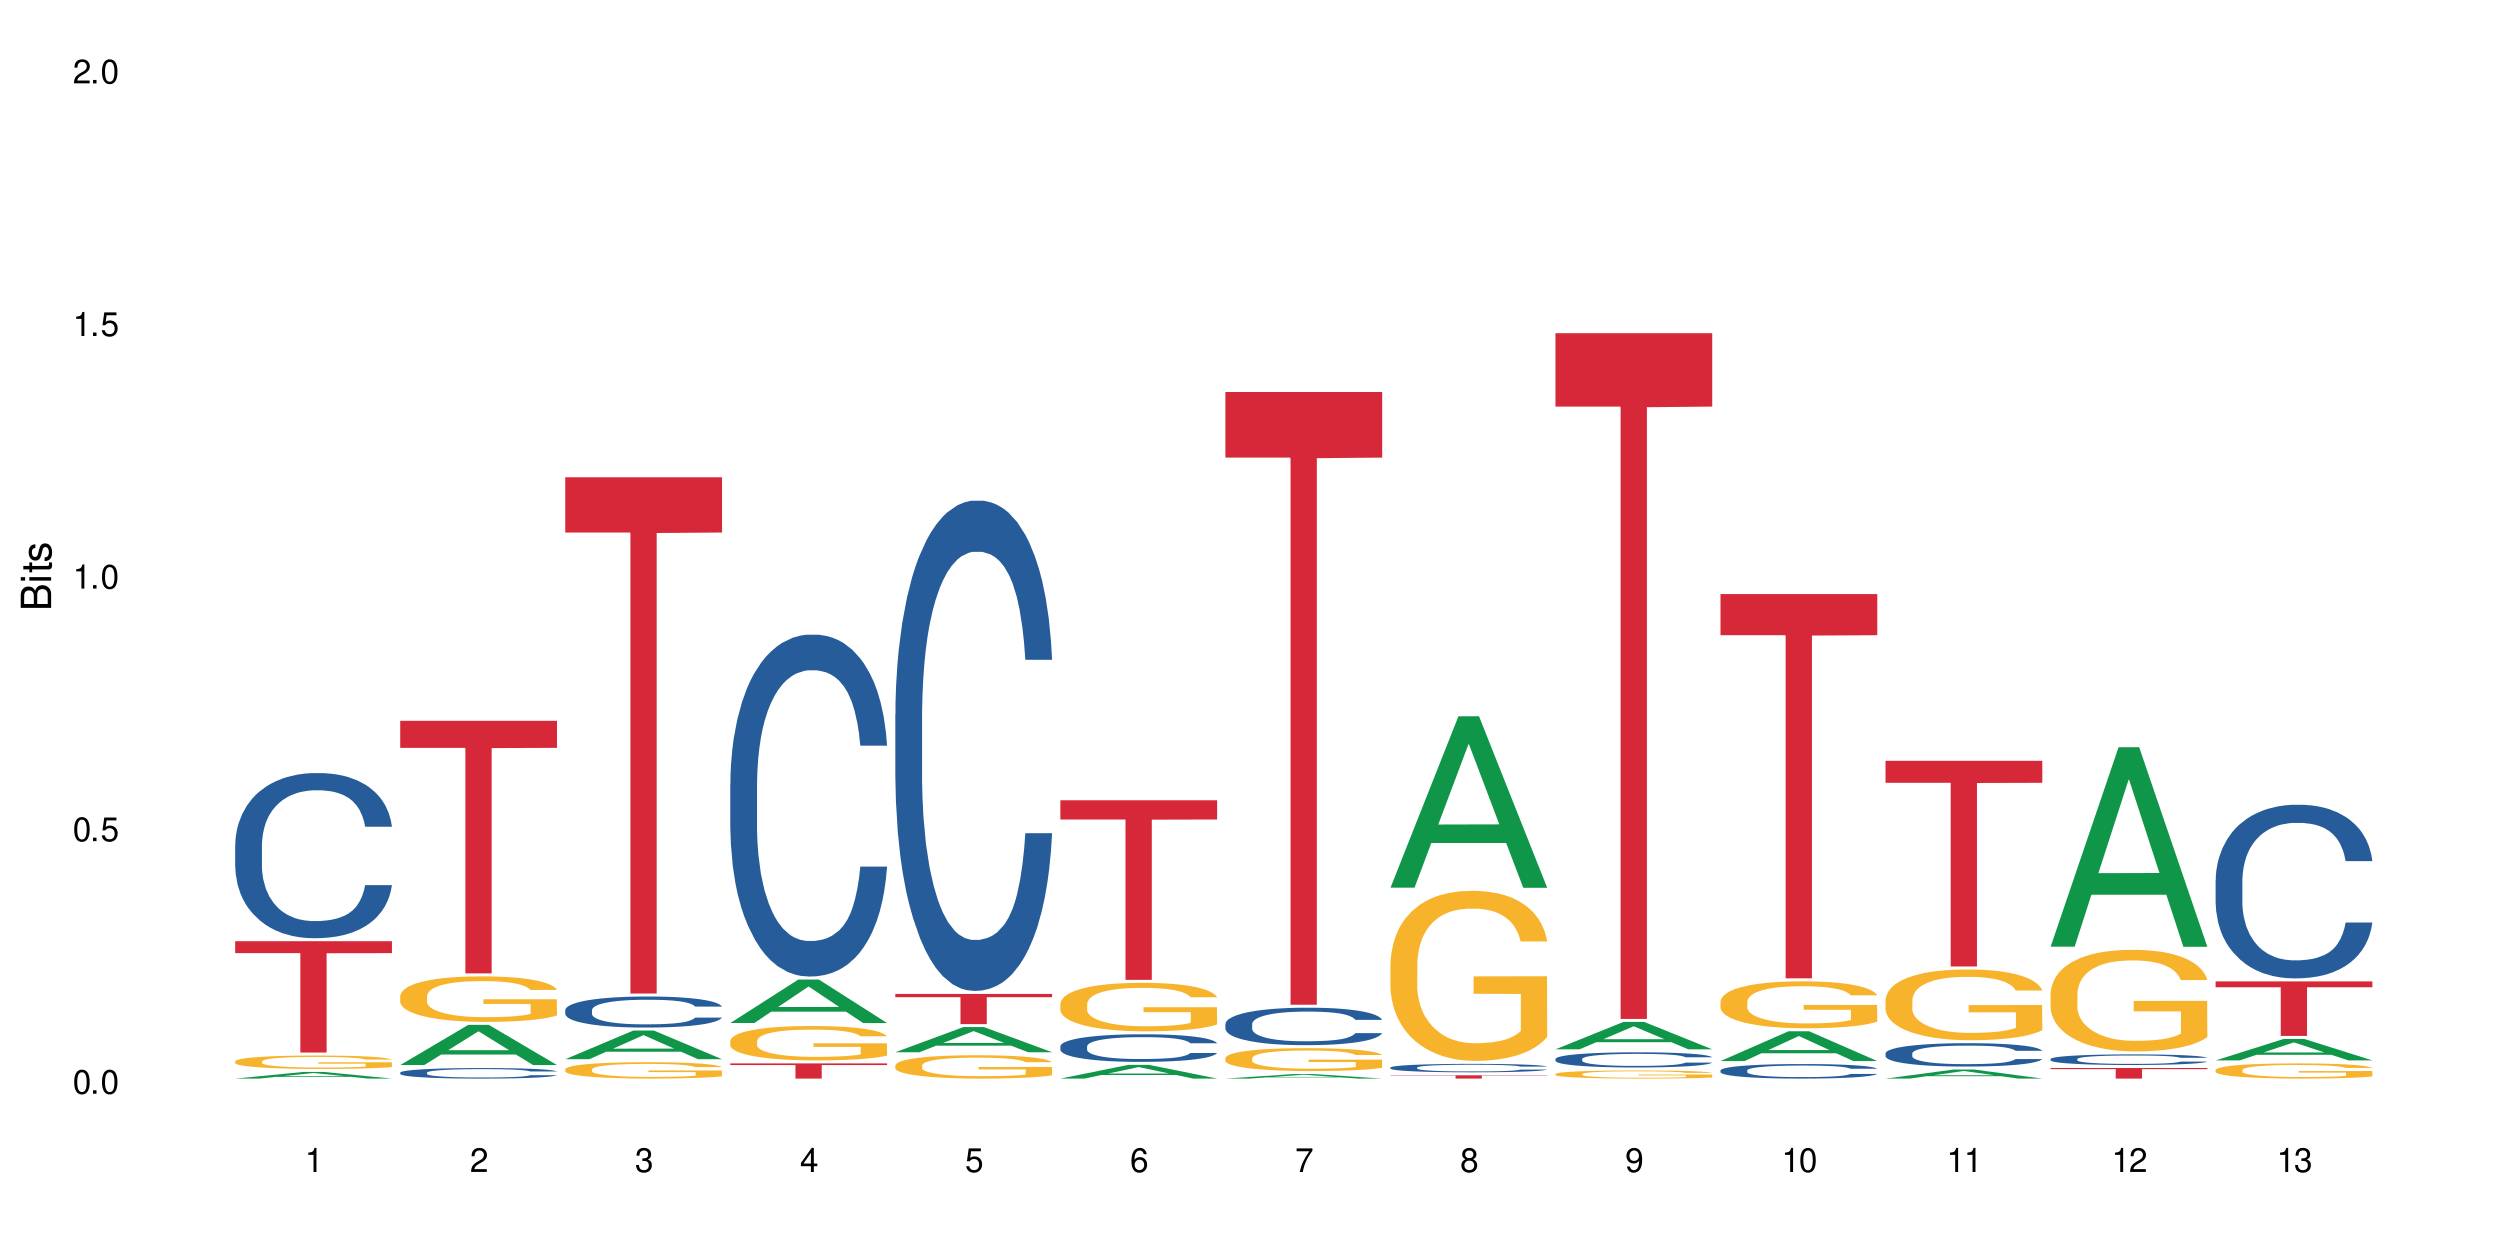 <?xml version="1.0" encoding="UTF-8"?>
<svg xmlns="http://www.w3.org/2000/svg" xmlns:xlink="http://www.w3.org/1999/xlink" width="720" height="360" viewBox="0 0 720 360">
<defs>
<g>
<g id="glyph-0-0">
</g>
<g id="glyph-0-1">
<path d="M 2.641 -6.938 C 2 -6.938 1.422 -6.656 1.078 -6.172 C 0.641 -5.562 0.406 -4.641 0.406 -3.359 C 0.406 -1.016 1.188 0.219 2.641 0.219 C 4.078 0.219 4.859 -1.016 4.859 -3.297 C 4.859 -4.641 4.656 -5.547 4.203 -6.172 C 3.844 -6.656 3.281 -6.938 2.641 -6.938 Z M 2.641 -6.188 C 3.547 -6.188 4 -5.25 4 -3.375 C 4 -1.406 3.562 -0.484 2.625 -0.484 C 1.734 -0.484 1.281 -1.438 1.281 -3.344 C 1.281 -5.25 1.734 -6.188 2.641 -6.188 Z M 2.641 -6.188 "/>
</g>
<g id="glyph-0-2">
<path d="M 1.828 -1 L 0.828 -1 L 0.828 0 L 1.828 0 Z M 1.828 -1 "/>
</g>
<g id="glyph-0-3">
<path d="M 4.562 -6.797 L 1.062 -6.797 L 0.547 -3.094 L 1.328 -3.094 C 1.719 -3.562 2.047 -3.734 2.578 -3.734 C 3.484 -3.734 4.062 -3.109 4.062 -2.094 C 4.062 -1.125 3.484 -0.531 2.578 -0.531 C 1.828 -0.531 1.375 -0.906 1.188 -1.672 L 0.328 -1.672 C 0.453 -1.109 0.547 -0.844 0.75 -0.594 C 1.125 -0.078 1.828 0.219 2.594 0.219 C 3.969 0.219 4.922 -0.781 4.922 -2.219 C 4.922 -3.562 4.031 -4.484 2.719 -4.484 C 2.25 -4.484 1.859 -4.359 1.469 -4.062 L 1.734 -5.969 L 4.562 -5.969 Z M 4.562 -6.797 "/>
</g>
<g id="glyph-0-4">
<path d="M 2.484 -4.938 L 2.484 0 L 3.328 0 L 3.328 -6.938 L 2.766 -6.938 C 2.469 -5.875 2.281 -5.734 0.984 -5.562 L 0.984 -4.938 Z M 2.484 -4.938 "/>
</g>
<g id="glyph-0-5">
<path d="M 4.859 -0.828 L 1.281 -0.828 C 1.359 -1.406 1.672 -1.781 2.5 -2.281 L 3.469 -2.828 C 4.406 -3.344 4.906 -4.062 4.906 -4.906 C 4.906 -5.484 4.672 -6.031 4.266 -6.406 C 3.859 -6.766 3.375 -6.938 2.719 -6.938 C 1.859 -6.938 1.219 -6.625 0.844 -6.031 C 0.609 -5.672 0.5 -5.234 0.484 -4.531 L 1.328 -4.531 C 1.359 -5.016 1.406 -5.281 1.531 -5.516 C 1.75 -5.938 2.188 -6.203 2.703 -6.203 C 3.469 -6.203 4.031 -5.641 4.031 -4.891 C 4.031 -4.344 3.719 -3.859 3.125 -3.516 L 2.234 -3 C 0.812 -2.172 0.406 -1.531 0.328 -0.016 L 4.859 -0.016 Z M 4.859 -0.828 "/>
</g>
<g id="glyph-0-6">
<path d="M 2.125 -3.188 L 2.578 -3.188 C 3.5 -3.188 3.984 -2.766 3.984 -1.922 C 3.984 -1.062 3.469 -0.531 2.594 -0.531 C 1.656 -0.531 1.203 -1 1.156 -2.016 L 0.312 -2.016 C 0.344 -1.453 0.438 -1.094 0.609 -0.781 C 0.953 -0.109 1.625 0.219 2.547 0.219 C 3.953 0.219 4.859 -0.625 4.859 -1.938 C 4.859 -2.828 4.516 -3.297 3.703 -3.594 C 4.344 -3.844 4.656 -4.328 4.656 -5.031 C 4.656 -6.219 3.875 -6.938 2.578 -6.938 C 1.203 -6.938 0.484 -6.172 0.453 -4.703 L 1.297 -4.703 C 1.312 -5.125 1.344 -5.359 1.453 -5.578 C 1.641 -5.969 2.062 -6.203 2.594 -6.203 C 3.344 -6.203 3.797 -5.75 3.797 -5 C 3.797 -4.516 3.609 -4.219 3.25 -4.047 C 3.016 -3.953 2.703 -3.922 2.125 -3.906 Z M 2.125 -3.188 "/>
</g>
<g id="glyph-0-7">
<path d="M 3.141 -1.672 L 3.141 0 L 3.984 0 L 3.984 -1.672 L 4.984 -1.672 L 4.984 -2.438 L 3.984 -2.438 L 3.984 -6.938 L 3.359 -6.938 L 0.266 -2.578 L 0.266 -1.672 Z M 3.141 -2.438 L 1 -2.438 L 3.141 -5.5 Z M 3.141 -2.438 "/>
</g>
<g id="glyph-0-8">
<path d="M 4.781 -5.125 C 4.609 -6.266 3.891 -6.938 2.844 -6.938 C 2.094 -6.938 1.422 -6.578 1.031 -5.953 C 0.594 -5.266 0.406 -4.422 0.406 -3.172 C 0.406 -2 0.578 -1.25 0.984 -0.641 C 1.359 -0.078 1.953 0.219 2.703 0.219 C 3.984 0.219 4.922 -0.75 4.922 -2.094 C 4.922 -3.375 4.062 -4.281 2.844 -4.281 C 2.172 -4.281 1.641 -4.031 1.281 -3.516 C 1.281 -5.234 1.828 -6.188 2.797 -6.188 C 3.391 -6.188 3.797 -5.797 3.938 -5.125 Z M 2.734 -3.531 C 3.547 -3.531 4.062 -2.953 4.062 -2.031 C 4.062 -1.156 3.484 -0.531 2.703 -0.531 C 1.922 -0.531 1.328 -1.188 1.328 -2.078 C 1.328 -2.938 1.906 -3.531 2.734 -3.531 Z M 2.734 -3.531 "/>
</g>
<g id="glyph-0-9">
<path d="M 4.984 -6.797 L 0.438 -6.797 L 0.438 -5.969 L 4.109 -5.969 C 2.5 -3.656 1.828 -2.234 1.328 0 L 2.219 0 C 2.594 -2.172 3.453 -4.047 4.984 -6.094 Z M 4.984 -6.797 "/>
</g>
<g id="glyph-0-10">
<path d="M 3.75 -3.656 C 4.469 -4.094 4.688 -4.438 4.688 -5.078 C 4.688 -6.172 3.844 -6.938 2.641 -6.938 C 1.438 -6.938 0.594 -6.172 0.594 -5.094 C 0.594 -4.438 0.812 -4.094 1.516 -3.656 C 0.734 -3.266 0.359 -2.703 0.359 -1.922 C 0.359 -0.656 1.281 0.219 2.641 0.219 C 3.984 0.219 4.922 -0.656 4.922 -1.922 C 4.922 -2.703 4.531 -3.266 3.75 -3.656 Z M 2.641 -6.188 C 3.359 -6.188 3.812 -5.75 3.812 -5.062 C 3.812 -4.406 3.344 -3.984 2.641 -3.984 C 1.922 -3.984 1.453 -4.406 1.453 -5.078 C 1.453 -5.75 1.922 -6.188 2.641 -6.188 Z M 2.641 -3.266 C 3.484 -3.266 4.062 -2.719 4.062 -1.906 C 4.062 -1.078 3.484 -0.531 2.625 -0.531 C 1.797 -0.531 1.219 -1.094 1.219 -1.906 C 1.219 -2.719 1.781 -3.266 2.641 -3.266 Z M 2.641 -3.266 "/>
</g>
<g id="glyph-0-11">
<path d="M 0.516 -1.578 C 0.672 -0.453 1.406 0.219 2.438 0.219 C 3.188 0.219 3.859 -0.141 4.266 -0.766 C 4.688 -1.453 4.891 -2.297 4.891 -3.547 C 4.891 -4.719 4.703 -5.453 4.312 -6.078 C 3.938 -6.641 3.344 -6.938 2.594 -6.938 C 1.297 -6.938 0.359 -5.969 0.359 -4.625 C 0.359 -3.344 1.234 -2.453 2.453 -2.453 C 3.094 -2.453 3.578 -2.672 4.016 -3.203 C 4 -1.484 3.469 -0.531 2.5 -0.531 C 1.906 -0.531 1.484 -0.906 1.359 -1.578 Z M 2.578 -6.203 C 3.375 -6.203 3.969 -5.531 3.969 -4.641 C 3.969 -3.797 3.391 -3.188 2.547 -3.188 C 1.734 -3.188 1.234 -3.766 1.234 -4.688 C 1.234 -5.562 1.797 -6.203 2.578 -6.203 Z M 2.578 -6.203 "/>
</g>
<g id="glyph-1-0">
</g>
<g id="glyph-1-1">
<path d="M 0 -0.953 L 0 -4.891 C 0 -5.719 -0.234 -6.344 -0.734 -6.797 C -1.188 -7.234 -1.812 -7.469 -2.5 -7.469 C -3.547 -7.469 -4.188 -7 -4.625 -5.875 C -4.984 -6.688 -5.625 -7.094 -6.531 -7.094 C -7.172 -7.094 -7.734 -6.859 -8.141 -6.391 C -8.562 -5.922 -8.75 -5.344 -8.75 -4.5 L -8.75 -0.953 Z M -4.984 -2.062 L -7.766 -2.062 L -7.766 -4.219 C -7.766 -4.844 -7.688 -5.203 -7.453 -5.5 C -7.219 -5.812 -6.859 -5.969 -6.375 -5.969 C -5.891 -5.969 -5.531 -5.812 -5.297 -5.5 C -5.062 -5.203 -4.984 -4.844 -4.984 -4.219 Z M -0.984 -2.062 L -4 -2.062 L -4 -4.781 C -4 -5.766 -3.438 -6.359 -2.484 -6.359 C -1.547 -6.359 -0.984 -5.766 -0.984 -4.781 Z M -0.984 -2.062 "/>
</g>
<g id="glyph-1-2">
<path d="M -6.281 -1.797 L -6.281 -0.797 L 0 -0.797 L 0 -1.797 Z M -8.75 -1.797 L -8.75 -0.797 L -7.484 -0.797 L -7.484 -1.797 Z M -8.75 -1.797 "/>
</g>
<g id="glyph-1-3">
<path d="M -6.281 -3.047 L -6.281 -2.016 L -8.016 -2.016 L -8.016 -1.016 L -6.281 -1.016 L -6.281 -0.172 L -5.469 -0.172 L -5.469 -1.016 L -0.719 -1.016 C -0.078 -1.016 0.281 -1.453 0.281 -2.234 C 0.281 -2.5 0.25 -2.719 0.188 -3.047 L -0.641 -3.047 C -0.609 -2.906 -0.594 -2.766 -0.594 -2.562 C -0.594 -2.141 -0.719 -2.016 -1.156 -2.016 L -5.469 -2.016 L -5.469 -3.047 Z M -6.281 -3.047 "/>
</g>
<g id="glyph-1-4">
<path d="M -4.531 -5.25 C -5.766 -5.25 -6.469 -4.422 -6.469 -2.969 C -6.469 -1.516 -5.719 -0.562 -4.547 -0.562 C -3.562 -0.562 -3.094 -1.062 -2.734 -2.562 L -2.516 -3.484 C -2.344 -4.188 -2.094 -4.469 -1.641 -4.469 C -1.047 -4.469 -0.641 -3.875 -0.641 -3 C -0.641 -2.453 -0.797 -2 -1.062 -1.75 C -1.25 -1.594 -1.422 -1.531 -1.875 -1.469 L -1.875 -0.406 C -0.422 -0.453 0.281 -1.266 0.281 -2.922 C 0.281 -4.5 -0.5 -5.516 -1.719 -5.516 C -2.656 -5.516 -3.172 -4.984 -3.469 -3.734 L -3.703 -2.766 C -3.891 -1.953 -4.156 -1.609 -4.594 -1.609 C -5.188 -1.609 -5.547 -2.125 -5.547 -2.938 C -5.547 -3.75 -5.203 -4.172 -4.531 -4.203 Z M -4.531 -5.25 "/>
</g>
</g>
</defs>
<rect x="-72" y="-36" width="864" height="432" fill="rgb(100%, 100%, 100%)" fill-opacity="1"/>
<path fill-rule="nonzero" fill="rgb(6.275%, 58.824%, 28.235%)" fill-opacity="1" d="M 67.73 310.633 L 67.777 310.629 L 87.316 308.719 L 93.25 308.719 L 112.883 310.633 L 105.984 310.633 L 101.066 310.133 L 79.5 310.133 L 74.676 310.633 L 67.73 310.633 L 81.574 309.926 L 99.086 309.926 L 90.355 309.031 L 90.258 309.031 L 90.164 309.035 L 81.527 309.926 L 81.574 309.926 Z M 67.73 310.633 "/>
<path fill-rule="nonzero" fill="rgb(14.51%, 36.078%, 60%)" fill-opacity="1" d="M 67.73 243.352 L 67.785 243.309 L 67.785 242.266 L 67.953 240.613 L 68.336 238.527 L 68.723 237.094 L 69.715 234.527 L 71.09 232.051 L 72.523 230.137 L 73.566 229.008 L 74.504 228.141 L 76.652 226.531 L 78.027 225.707 L 79.516 224.965 L 81.332 224.227 L 82.652 223.793 L 85.629 223.098 L 87.828 222.793 L 89.535 222.664 L 93.227 222.664 L 95.43 222.836 L 97.027 223.055 L 98.789 223.402 L 100.273 223.793 L 102.863 224.75 L 105.176 225.965 L 106.223 226.66 L 107.875 228.008 L 109.141 229.312 L 110.02 230.441 L 111.012 232.051 L 111.895 234.008 L 112.555 236.223 L 112.883 238.094 L 105.176 238.094 L 104.789 236.355 L 104.348 235.008 L 103.523 233.223 L 102.699 231.965 L 101.543 230.703 L 100.496 229.879 L 99.062 229.051 L 97.797 228.531 L 96.477 228.141 L 95.207 227.879 L 92.785 227.617 L 89.977 227.617 L 88.93 227.703 L 86.785 228.051 L 85.629 228.355 L 83.977 228.965 L 82.82 229.531 L 81.441 230.398 L 80.508 231.137 L 79.352 232.27 L 78.523 233.27 L 77.586 234.703 L 77.035 235.789 L 76.543 237.004 L 76.102 238.441 L 75.77 239.961 L 75.551 241.57 L 75.441 243.133 L 75.441 249.871 L 75.551 251.434 L 75.824 253.262 L 76.543 255.91 L 77.586 258.215 L 78.801 260.039 L 79.957 261.344 L 80.617 261.953 L 81.496 262.648 L 82.875 263.52 L 84.855 264.387 L 86.012 264.734 L 87.773 265.082 L 89.594 265.258 L 92.016 265.258 L 94.164 265.082 L 95.594 264.863 L 97.082 264.516 L 99.117 263.777 L 100.383 263.082 L 101.484 262.258 L 102.312 261.43 L 102.863 260.734 L 103.688 259.391 L 104.348 257.91 L 104.844 256.391 L 105.176 254.914 L 112.883 254.914 L 112.555 256.652 L 112.059 258.348 L 111.562 259.605 L 110.793 261.129 L 109.91 262.477 L 108.645 263.996 L 107.598 264.996 L 106.223 266.082 L 104.957 266.906 L 103.578 267.648 L 101.543 268.516 L 100.219 268.949 L 98.789 269.344 L 97.082 269.691 L 94.934 269.992 L 92.621 270.168 L 90.473 270.211 L 88.16 270.125 L 86.453 269.949 L 84.195 269.559 L 81.387 268.777 L 79.352 267.949 L 77.754 267.125 L 76.375 266.258 L 74.836 265.082 L 72.852 263.172 L 71.641 261.691 L 70.816 260.477 L 69.879 258.781 L 69.219 257.258 L 68.445 254.824 L 67.895 251.738 L 67.73 249.348 Z M 67.73 243.352 "/>
<path fill-rule="nonzero" fill="rgb(96.863%, 70.196%, 16.863%)" fill-opacity="1" d="M 67.73 305.648 L 67.785 305.645 L 67.785 305.574 L 68.008 305.418 L 68.559 305.199 L 69.273 305.02 L 70.043 304.875 L 70.539 304.801 L 71.367 304.695 L 72.082 304.621 L 73.898 304.461 L 76.211 304.312 L 77.477 304.25 L 78.91 304.188 L 80.945 304.121 L 81.883 304.098 L 84.746 304.039 L 87.996 304.004 L 91.574 303.996 L 93.227 304 L 95.484 304.012 L 98.566 304.051 L 100.328 304.086 L 101.707 304.121 L 103.137 304.168 L 104.898 304.238 L 106.551 304.324 L 107.875 304.406 L 109.195 304.512 L 110.297 304.625 L 111.234 304.75 L 112.059 304.898 L 112.555 305.02 L 112.883 305.145 L 105.23 305.145 L 104.789 305.02 L 104.293 304.926 L 103.469 304.809 L 102.641 304.727 L 101.816 304.656 L 100.273 304.566 L 98.953 304.512 L 97.301 304.461 L 95.703 304.43 L 93.887 304.406 L 92.785 304.402 L 89.867 304.402 L 87.223 304.426 L 85.684 304.453 L 84.582 304.48 L 83.039 304.535 L 82.102 304.578 L 81.551 304.605 L 79.902 304.715 L 78.801 304.812 L 78.195 304.879 L 77.422 304.984 L 76.871 305.082 L 76.266 305.223 L 75.938 305.328 L 75.496 305.566 L 75.441 306.203 L 75.605 306.336 L 75.938 306.48 L 76.375 306.609 L 77.035 306.742 L 77.699 306.844 L 78.855 306.98 L 79.844 307.074 L 80.617 307.133 L 82.102 307.227 L 82.707 307.262 L 84.141 307.324 L 85.629 307.371 L 87.445 307.414 L 88.82 307.438 L 91.023 307.453 L 93.832 307.453 L 97.137 307.434 L 99.227 307.406 L 100.66 307.375 L 101.598 307.352 L 102.754 307.312 L 103.578 307.277 L 104.348 307.238 L 105.285 307.18 L 105.285 306.336 L 91.684 306.332 L 91.684 305.938 L 112.828 305.934 L 112.883 307.312 L 111.727 307.406 L 110.297 307.5 L 108.918 307.57 L 107.488 307.629 L 105.449 307.699 L 103.797 307.738 L 101.266 307.789 L 98.953 307.82 L 96.531 307.844 L 94.383 307.852 L 91.852 307.855 L 89.594 307.848 L 87.168 307.828 L 85.242 307.801 L 83.48 307.766 L 81.719 307.719 L 79.516 307.645 L 78.082 307.586 L 76.598 307.512 L 75.109 307.422 L 73.789 307.328 L 72.906 307.254 L 72.027 307.168 L 71.09 307.062 L 70.207 306.941 L 69.547 306.832 L 68.941 306.711 L 68.5 306.594 L 68.062 306.434 L 67.84 306.309 L 67.73 306.199 Z M 67.73 305.648 "/>
<path fill-rule="nonzero" fill="rgb(83.922%, 15.686%, 22.353%)" fill-opacity="1" d="M 67.73 271.074 L 112.883 271.074 L 112.883 274.504 L 94.066 274.535 L 94.066 303.133 L 86.496 303.133 L 86.496 274.566 L 86.387 274.504 L 67.73 274.504 Z M 67.73 271.074 "/>
<path fill-rule="nonzero" fill="rgb(6.275%, 58.824%, 28.235%)" fill-opacity="1" d="M 115.262 306.723 L 115.309 306.715 L 134.848 295.168 L 140.781 295.168 L 160.414 306.734 L 153.516 306.734 L 148.598 303.715 L 127.031 303.715 L 122.207 306.723 L 115.262 306.723 L 129.105 302.465 L 146.617 302.457 L 137.887 297.059 L 137.789 297.047 L 137.691 297.078 L 129.059 302.457 L 129.105 302.465 Z M 115.262 306.723 "/>
<path fill-rule="nonzero" fill="rgb(14.51%, 36.078%, 60%)" fill-opacity="1" d="M 115.262 308.918 L 115.316 308.914 L 115.316 308.848 L 115.48 308.742 L 115.867 308.609 L 116.254 308.52 L 117.242 308.355 L 118.621 308.195 L 120.051 308.074 L 121.098 308.004 L 122.035 307.945 L 124.184 307.844 L 125.559 307.793 L 127.047 307.742 L 128.863 307.695 L 130.184 307.668 L 133.156 307.625 L 135.359 307.605 L 137.066 307.598 L 140.758 307.598 L 142.961 307.609 L 144.555 307.621 L 146.316 307.645 L 147.805 307.668 L 150.395 307.73 L 152.707 307.809 L 153.75 307.852 L 155.402 307.938 L 156.672 308.023 L 157.551 308.094 L 158.543 308.195 L 159.422 308.32 L 160.086 308.465 L 160.414 308.582 L 152.707 308.582 L 152.32 308.473 L 151.879 308.387 L 151.055 308.273 L 150.227 308.191 L 149.07 308.109 L 148.023 308.059 L 146.594 308.004 L 145.328 307.973 L 144.004 307.945 L 142.738 307.93 L 140.316 307.914 L 137.508 307.914 L 136.461 307.918 L 134.312 307.941 L 133.156 307.961 L 131.504 308 L 130.348 308.035 L 128.973 308.09 L 128.035 308.137 L 126.879 308.211 L 126.055 308.273 L 125.117 308.367 L 124.566 308.434 L 124.07 308.512 L 123.633 308.605 L 123.301 308.703 L 123.082 308.805 L 122.969 308.906 L 122.969 309.336 L 123.082 309.434 L 123.355 309.551 L 124.07 309.723 L 125.117 309.867 L 126.328 309.984 L 127.484 310.066 L 128.145 310.105 L 129.027 310.152 L 130.402 310.207 L 132.387 310.262 L 133.543 310.285 L 135.305 310.305 L 137.121 310.316 L 139.547 310.316 L 141.691 310.305 L 143.125 310.293 L 144.609 310.27 L 146.648 310.223 L 147.914 310.18 L 149.016 310.125 L 149.844 310.074 L 150.395 310.027 L 151.219 309.941 L 151.879 309.848 L 152.375 309.75 L 152.707 309.656 L 160.414 309.656 L 160.086 309.77 L 159.59 309.875 L 159.094 309.957 L 158.324 310.055 L 157.441 310.141 L 156.176 310.238 L 155.129 310.301 L 153.75 310.371 L 152.484 310.422 L 151.109 310.469 L 149.07 310.527 L 147.75 310.555 L 146.316 310.578 L 144.609 310.602 L 142.465 310.621 L 140.152 310.633 L 138.004 310.633 L 135.691 310.629 L 133.984 310.617 L 131.727 310.594 L 128.918 310.543 L 126.879 310.488 L 125.281 310.438 L 123.906 310.383 L 122.363 310.305 L 120.383 310.184 L 119.172 310.09 L 118.344 310.012 L 117.41 309.902 L 116.746 309.809 L 115.977 309.652 L 115.426 309.453 L 115.262 309.301 Z M 115.262 308.918 "/>
<path fill-rule="nonzero" fill="rgb(96.863%, 70.196%, 16.863%)" fill-opacity="1" d="M 115.262 286.809 L 115.316 286.797 L 115.316 286.559 L 115.535 286.02 L 116.086 285.277 L 116.805 284.668 L 117.574 284.188 L 118.07 283.938 L 118.895 283.578 L 119.609 283.312 L 121.43 282.773 L 123.742 282.273 L 125.008 282.059 L 126.438 281.852 L 128.477 281.625 L 129.414 281.543 L 132.277 281.352 L 135.523 281.23 L 139.105 281.195 L 140.758 281.207 L 143.016 281.254 L 146.098 281.387 L 147.859 281.508 L 149.238 281.625 L 150.668 281.781 L 152.43 282.02 L 154.082 282.309 L 155.402 282.594 L 156.727 282.953 L 157.828 283.336 L 158.762 283.758 L 159.59 284.258 L 160.086 284.68 L 160.414 285.098 L 152.762 285.098 L 152.32 284.68 L 151.824 284.355 L 151 283.961 L 150.172 283.672 L 149.348 283.445 L 147.805 283.133 L 146.484 282.941 L 144.832 282.773 L 143.234 282.668 L 141.418 282.594 L 140.316 282.57 L 137.398 282.57 L 134.754 282.656 L 133.211 282.75 L 132.109 282.848 L 130.57 283.027 L 129.633 283.172 L 129.082 283.266 L 127.43 283.637 L 126.328 283.973 L 125.723 284.199 L 124.953 284.559 L 124.402 284.883 L 123.797 285.359 L 123.465 285.719 L 123.023 286.535 L 122.969 288.691 L 123.137 289.145 L 123.465 289.637 L 123.906 290.066 L 124.566 290.523 L 125.227 290.867 L 126.383 291.336 L 127.375 291.648 L 128.145 291.852 L 129.633 292.176 L 130.238 292.281 L 131.672 292.496 L 133.156 292.664 L 134.973 292.809 L 136.352 292.879 L 138.555 292.941 L 141.363 292.941 L 144.668 292.867 L 146.758 292.773 L 148.191 292.676 L 149.125 292.594 L 150.281 292.461 L 151.109 292.34 L 151.879 292.211 L 152.816 292.008 L 152.816 289.145 L 139.215 289.133 L 139.215 287.793 L 160.359 287.781 L 160.414 292.461 L 159.258 292.785 L 157.828 293.098 L 156.449 293.336 L 155.02 293.539 L 152.98 293.766 L 151.328 293.91 L 148.797 294.078 L 146.484 294.188 L 144.059 294.258 L 141.914 294.293 L 139.379 294.305 L 137.121 294.281 L 134.699 294.211 L 132.773 294.113 L 131.012 293.992 L 129.246 293.84 L 127.047 293.586 L 125.613 293.383 L 124.125 293.133 L 122.641 292.832 L 121.316 292.508 L 120.438 292.258 L 119.555 291.969 L 118.621 291.613 L 117.738 291.203 L 117.078 290.832 L 116.473 290.414 L 116.031 290.02 L 115.59 289.48 L 115.371 289.051 L 115.262 288.68 Z M 115.262 286.809 "/>
<path fill-rule="nonzero" fill="rgb(83.922%, 15.686%, 22.353%)" fill-opacity="1" d="M 115.262 207.594 L 160.414 207.594 L 160.414 215.379 L 141.598 215.449 L 141.598 280.332 L 134.023 280.332 L 134.023 215.516 L 133.914 215.379 L 115.262 215.379 Z M 115.262 207.594 "/>
<path fill-rule="nonzero" fill="rgb(6.275%, 58.824%, 28.235%)" fill-opacity="1" d="M 162.793 305.047 L 162.84 305.039 L 182.379 296.801 L 188.312 296.801 L 207.945 305.055 L 201.047 305.055 L 196.125 302.898 L 174.562 302.898 L 169.738 305.047 L 162.793 305.047 L 176.637 302.008 L 194.148 302 L 185.418 298.148 L 185.32 298.141 L 185.223 298.164 L 176.59 302 L 176.637 302.008 Z M 162.793 305.047 "/>
<path fill-rule="nonzero" fill="rgb(14.51%, 36.078%, 60%)" fill-opacity="1" d="M 162.793 290.891 L 162.848 290.883 L 162.848 290.688 L 163.012 290.375 L 163.398 289.984 L 163.781 289.715 L 164.773 289.23 L 166.148 288.766 L 167.582 288.406 L 168.629 288.195 L 169.562 288.031 L 171.711 287.73 L 173.09 287.574 L 174.574 287.434 L 176.391 287.297 L 177.715 287.215 L 180.688 287.082 L 182.891 287.027 L 184.598 287 L 188.285 287 L 190.488 287.035 L 192.086 287.074 L 193.848 287.141 L 195.336 287.215 L 197.922 287.395 L 200.234 287.621 L 201.281 287.754 L 202.934 288.008 L 204.199 288.25 L 205.082 288.465 L 206.074 288.766 L 206.953 289.133 L 207.613 289.551 L 207.945 289.902 L 200.234 289.902 L 199.852 289.574 L 199.41 289.32 L 198.582 288.988 L 197.758 288.75 L 196.602 288.512 L 195.555 288.359 L 194.125 288.203 L 192.855 288.105 L 191.535 288.031 L 190.27 287.98 L 187.848 287.934 L 185.039 287.934 L 183.992 287.949 L 181.844 288.016 L 180.688 288.07 L 179.035 288.188 L 177.879 288.293 L 176.504 288.457 L 175.566 288.594 L 174.41 288.809 L 173.586 288.996 L 172.648 289.266 L 172.098 289.469 L 171.602 289.699 L 171.16 289.969 L 170.832 290.254 L 170.609 290.555 L 170.5 290.848 L 170.5 292.113 L 170.609 292.41 L 170.887 292.754 L 171.602 293.25 L 172.648 293.684 L 173.859 294.027 L 175.016 294.27 L 175.676 294.387 L 176.559 294.516 L 177.934 294.68 L 179.918 294.844 L 181.074 294.91 L 182.836 294.973 L 184.652 295.008 L 187.074 295.008 L 189.223 294.973 L 190.656 294.934 L 192.141 294.867 L 194.18 294.73 L 195.445 294.598 L 196.547 294.441 L 197.371 294.289 L 197.922 294.156 L 198.75 293.902 L 199.41 293.625 L 199.906 293.34 L 200.234 293.062 L 207.945 293.062 L 207.613 293.391 L 207.117 293.707 L 206.625 293.945 L 205.852 294.23 L 204.973 294.484 L 203.703 294.77 L 202.66 294.957 L 201.281 295.16 L 200.016 295.316 L 198.641 295.457 L 196.602 295.617 L 195.281 295.699 L 193.848 295.773 L 192.141 295.84 L 189.992 295.898 L 187.68 295.93 L 185.535 295.938 L 183.219 295.922 L 181.512 295.887 L 179.254 295.816 L 176.449 295.668 L 174.41 295.512 L 172.812 295.359 L 171.438 295.195 L 169.895 294.973 L 167.914 294.613 L 166.699 294.336 L 165.875 294.109 L 164.938 293.789 L 164.277 293.504 L 163.508 293.047 L 162.957 292.465 L 162.793 292.016 Z M 162.793 290.891 "/>
<path fill-rule="nonzero" fill="rgb(96.863%, 70.196%, 16.863%)" fill-opacity="1" d="M 162.793 307.938 L 162.848 307.934 L 162.848 307.848 L 163.066 307.652 L 163.617 307.387 L 164.332 307.168 L 165.105 306.992 L 165.602 306.902 L 166.426 306.773 L 167.141 306.68 L 168.957 306.484 L 171.27 306.305 L 172.539 306.227 L 173.969 306.152 L 176.008 306.07 L 176.941 306.043 L 179.805 305.973 L 183.055 305.93 L 186.633 305.918 L 188.285 305.922 L 190.543 305.938 L 193.629 305.984 L 195.391 306.027 L 196.766 306.07 L 198.199 306.129 L 199.961 306.215 L 201.613 306.316 L 202.934 306.422 L 204.254 306.551 L 205.355 306.688 L 206.293 306.84 L 207.117 307.02 L 207.613 307.172 L 207.945 307.32 L 200.289 307.32 L 199.852 307.172 L 199.355 307.055 L 198.527 306.914 L 197.703 306.809 L 196.875 306.727 L 195.336 306.613 L 194.012 306.547 L 192.363 306.484 L 190.766 306.445 L 188.949 306.422 L 187.848 306.414 L 184.926 306.414 L 182.285 306.441 L 180.742 306.477 L 179.641 306.512 L 178.098 306.574 L 177.164 306.629 L 176.613 306.664 L 174.961 306.797 L 173.859 306.918 L 173.254 307 L 172.484 307.129 L 171.934 307.242 L 171.328 307.418 L 170.996 307.547 L 170.555 307.84 L 170.5 308.613 L 170.664 308.777 L 170.996 308.953 L 171.438 309.109 L 172.098 309.273 L 172.758 309.398 L 173.914 309.566 L 174.906 309.68 L 175.676 309.75 L 177.164 309.867 L 177.77 309.906 L 179.199 309.984 L 180.688 310.043 L 182.504 310.094 L 183.883 310.121 L 186.082 310.145 L 188.891 310.145 L 192.195 310.117 L 194.289 310.082 L 195.719 310.047 L 196.656 310.02 L 197.812 309.973 L 198.641 309.926 L 199.41 309.879 L 200.348 309.809 L 200.348 308.777 L 186.746 308.773 L 186.746 308.289 L 207.891 308.285 L 207.945 309.973 L 206.789 310.086 L 205.355 310.199 L 203.98 310.285 L 202.547 310.359 L 200.512 310.441 L 198.859 310.492 L 196.324 310.551 L 194.012 310.59 L 191.59 310.617 L 189.441 310.629 L 186.91 310.633 L 184.652 310.625 L 182.23 310.602 L 180.301 310.566 L 178.539 310.523 L 176.777 310.465 L 174.574 310.375 L 173.145 310.301 L 171.656 310.211 L 170.172 310.105 L 168.848 309.988 L 167.969 309.898 L 167.086 309.793 L 166.148 309.664 L 165.27 309.52 L 164.609 309.387 L 164.004 309.234 L 163.562 309.094 L 163.121 308.898 L 162.902 308.742 L 162.793 308.609 Z M 162.793 307.938 "/>
<path fill-rule="nonzero" fill="rgb(83.922%, 15.686%, 22.353%)" fill-opacity="1" d="M 162.793 137.449 L 207.945 137.449 L 207.945 153.367 L 189.125 153.504 L 189.125 286.141 L 181.555 286.141 L 181.555 153.645 L 181.445 153.367 L 162.793 153.367 Z M 162.793 137.449 "/>
<path fill-rule="nonzero" fill="rgb(6.275%, 58.824%, 28.235%)" fill-opacity="1" d="M 210.32 294.625 L 210.371 294.613 L 229.906 282.113 L 235.84 282.113 L 255.477 294.637 L 248.578 294.637 L 243.656 291.367 L 222.094 291.367 L 217.27 294.625 L 210.32 294.625 L 224.168 290.016 L 241.68 290.004 L 232.945 284.16 L 232.852 284.148 L 232.754 284.184 L 224.117 290.004 L 224.168 290.016 Z M 210.32 294.625 "/>
<path fill-rule="nonzero" fill="rgb(14.51%, 36.078%, 60%)" fill-opacity="1" d="M 210.32 225.637 L 210.375 225.547 L 210.375 223.387 L 210.543 219.969 L 210.926 215.648 L 211.312 212.676 L 212.305 207.367 L 213.68 202.238 L 215.113 198.277 L 216.16 195.938 L 217.094 194.141 L 219.242 190.809 L 220.617 189.098 L 222.105 187.57 L 223.922 186.039 L 225.246 185.141 L 228.219 183.699 L 230.422 183.07 L 232.129 182.801 L 235.816 182.801 L 238.02 183.16 L 239.617 183.609 L 241.379 184.328 L 242.863 185.141 L 245.453 187.121 L 247.766 189.641 L 248.812 191.078 L 250.465 193.871 L 251.73 196.57 L 252.613 198.91 L 253.602 202.238 L 254.484 206.289 L 255.145 210.879 L 255.477 214.746 L 247.766 214.746 L 247.379 211.148 L 246.941 208.359 L 246.113 204.668 L 245.289 202.059 L 244.133 199.449 L 243.086 197.738 L 241.652 196.027 L 240.387 194.949 L 239.066 194.141 L 237.801 193.598 L 235.375 193.059 L 232.566 193.059 L 231.523 193.238 L 229.375 193.961 L 228.219 194.59 L 226.566 195.848 L 225.41 197.02 L 224.031 198.82 L 223.098 200.348 L 221.941 202.688 L 221.113 204.758 L 220.18 207.727 L 219.629 209.977 L 219.133 212.496 L 218.691 215.469 L 218.359 218.617 L 218.141 221.945 L 218.031 225.188 L 218.031 239.137 L 218.141 242.375 L 218.418 246.156 L 219.133 251.645 L 220.18 256.414 L 221.391 260.195 L 222.547 262.895 L 223.207 264.152 L 224.086 265.594 L 225.465 267.395 L 227.445 269.191 L 228.602 269.914 L 230.367 270.633 L 232.184 270.992 L 234.605 270.992 L 236.754 270.633 L 238.184 270.184 L 239.672 269.465 L 241.707 267.934 L 242.977 266.492 L 244.078 264.785 L 244.902 263.074 L 245.453 261.633 L 246.277 258.844 L 246.941 255.785 L 247.438 252.633 L 247.766 249.574 L 255.477 249.574 L 255.145 253.176 L 254.648 256.684 L 254.152 259.293 L 253.383 262.445 L 252.5 265.234 L 251.234 268.383 L 250.188 270.453 L 248.812 272.703 L 247.547 274.414 L 246.168 275.941 L 244.133 277.742 L 242.809 278.641 L 241.379 279.453 L 239.672 280.172 L 237.523 280.801 L 235.211 281.164 L 233.062 281.254 L 230.75 281.074 L 229.043 280.711 L 226.785 279.902 L 223.977 278.281 L 221.941 276.574 L 220.344 274.863 L 218.965 273.062 L 217.426 270.633 L 215.441 266.672 L 214.23 263.613 L 213.406 261.094 L 212.469 257.586 L 211.809 254.434 L 211.039 249.395 L 210.488 243.004 L 210.32 238.055 Z M 210.32 225.637 "/>
<path fill-rule="nonzero" fill="rgb(96.863%, 70.196%, 16.863%)" fill-opacity="1" d="M 210.32 299.738 L 210.375 299.73 L 210.375 299.551 L 210.598 299.141 L 211.148 298.582 L 211.863 298.121 L 212.633 297.758 L 213.129 297.57 L 213.957 297.297 L 214.672 297.098 L 216.488 296.691 L 218.801 296.312 L 220.066 296.148 L 221.5 295.996 L 223.539 295.824 L 224.473 295.758 L 227.336 295.613 L 230.586 295.523 L 234.164 295.496 L 235.816 295.508 L 238.074 295.543 L 241.156 295.641 L 242.922 295.734 L 244.297 295.824 L 245.73 295.941 L 247.492 296.121 L 249.145 296.34 L 250.465 296.555 L 251.785 296.828 L 252.887 297.117 L 253.824 297.434 L 254.648 297.812 L 255.145 298.129 L 255.477 298.445 L 247.82 298.445 L 247.379 298.129 L 246.887 297.887 L 246.059 297.586 L 245.234 297.371 L 244.406 297.199 L 242.863 296.961 L 241.543 296.816 L 239.891 296.691 L 238.293 296.609 L 236.477 296.555 L 235.375 296.539 L 232.457 296.539 L 229.816 296.602 L 228.273 296.672 L 227.172 296.746 L 225.629 296.883 L 224.695 296.988 L 224.145 297.062 L 222.492 297.344 L 221.391 297.598 L 220.785 297.77 L 220.012 298.039 L 219.461 298.285 L 218.855 298.645 L 218.527 298.918 L 218.086 299.531 L 218.031 301.16 L 218.195 301.504 L 218.527 301.875 L 218.965 302.199 L 219.629 302.543 L 220.289 302.805 L 221.445 303.16 L 222.438 303.395 L 223.207 303.547 L 224.695 303.793 L 225.301 303.875 L 226.73 304.035 L 228.219 304.164 L 230.035 304.27 L 231.41 304.324 L 233.613 304.371 L 236.422 304.371 L 239.727 304.316 L 241.82 304.242 L 243.25 304.172 L 244.188 304.109 L 245.344 304.008 L 246.168 303.918 L 246.941 303.82 L 247.875 303.664 L 247.875 301.504 L 234.273 301.496 L 234.273 300.48 L 255.422 300.473 L 255.477 304.008 L 254.32 304.254 L 252.887 304.488 L 251.512 304.668 L 250.078 304.824 L 248.043 304.996 L 246.391 305.102 L 243.855 305.23 L 241.543 305.312 L 239.121 305.367 L 236.973 305.395 L 234.441 305.402 L 232.184 305.383 L 229.758 305.328 L 227.832 305.258 L 226.07 305.168 L 224.309 305.051 L 222.105 304.859 L 220.672 304.707 L 219.188 304.516 L 217.699 304.289 L 216.379 304.047 L 215.496 303.855 L 214.617 303.637 L 213.68 303.367 L 212.801 303.059 L 212.137 302.777 L 211.531 302.461 L 211.094 302.164 L 210.652 301.758 L 210.43 301.43 L 210.32 301.152 Z M 210.32 299.738 "/>
<path fill-rule="nonzero" fill="rgb(83.922%, 15.686%, 22.353%)" fill-opacity="1" d="M 210.32 306.266 L 255.477 306.266 L 255.477 306.73 L 236.656 306.734 L 236.656 310.633 L 229.086 310.633 L 229.086 306.738 L 228.977 306.73 L 210.32 306.73 Z M 210.32 306.266 "/>
<path fill-rule="nonzero" fill="rgb(6.275%, 58.824%, 28.235%)" fill-opacity="1" d="M 257.852 303.043 L 257.898 303.035 L 277.438 295.801 L 283.371 295.801 L 303.004 303.047 L 296.105 303.047 L 291.188 301.156 L 269.621 301.156 L 264.797 303.043 L 257.852 303.043 L 271.695 300.375 L 289.207 300.367 L 280.477 296.984 L 280.379 296.98 L 280.285 297 L 271.648 300.367 L 271.695 300.375 Z M 257.852 303.043 "/>
<path fill-rule="nonzero" fill="rgb(14.51%, 36.078%, 60%)" fill-opacity="1" d="M 257.852 205.645 L 257.906 205.516 L 257.906 202.418 L 258.07 197.516 L 258.457 191.32 L 258.844 187.062 L 259.832 179.449 L 261.211 172.094 L 262.641 166.414 L 263.688 163.059 L 264.625 160.48 L 266.773 155.703 L 268.148 153.254 L 269.637 151.059 L 271.453 148.863 L 272.773 147.574 L 275.746 145.512 L 277.949 144.605 L 279.656 144.219 L 283.348 144.219 L 285.551 144.734 L 287.145 145.379 L 288.91 146.414 L 290.395 147.574 L 292.984 150.414 L 295.297 154.027 L 296.344 156.09 L 297.996 160.09 L 299.262 163.965 L 300.141 167.316 L 301.133 172.094 L 302.016 177.898 L 302.676 184.48 L 303.004 190.031 L 295.297 190.031 L 294.91 184.867 L 294.469 180.867 L 293.645 175.578 L 292.816 171.836 L 291.66 168.094 L 290.617 165.641 L 289.184 163.188 L 287.918 161.641 L 286.598 160.48 L 285.328 159.703 L 282.906 158.93 L 280.098 158.93 L 279.051 159.188 L 276.902 160.219 L 275.746 161.125 L 274.098 162.93 L 272.941 164.609 L 271.562 167.188 L 270.625 169.383 L 269.469 172.738 L 268.645 175.707 L 267.707 179.965 L 267.156 183.191 L 266.66 186.805 L 266.223 191.062 L 265.891 195.578 L 265.672 200.352 L 265.562 205 L 265.562 225 L 265.672 229.645 L 265.945 235.066 L 266.66 242.938 L 267.707 249.777 L 268.918 255.195 L 270.074 259.066 L 270.738 260.875 L 271.617 262.938 L 272.996 265.52 L 274.977 268.102 L 276.133 269.133 L 277.895 270.164 L 279.711 270.68 L 282.137 270.68 L 284.281 270.164 L 285.715 269.52 L 287.203 268.488 L 289.238 266.293 L 290.504 264.23 L 291.605 261.777 L 292.434 259.324 L 292.984 257.262 L 293.809 253.262 L 294.469 248.875 L 294.965 244.355 L 295.297 239.969 L 303.004 239.969 L 302.676 245.129 L 302.18 250.164 L 301.684 253.906 L 300.914 258.422 L 300.031 262.422 L 298.766 266.938 L 297.719 269.906 L 296.344 273.133 L 295.074 275.586 L 293.699 277.777 L 291.66 280.359 L 290.34 281.648 L 288.91 282.812 L 287.203 283.844 L 285.055 284.746 L 282.742 285.262 L 280.594 285.391 L 278.281 285.133 L 276.574 284.617 L 274.316 283.457 L 271.508 281.133 L 269.469 278.684 L 267.875 276.23 L 266.496 273.648 L 264.953 270.164 L 262.973 264.488 L 261.762 260.102 L 260.934 256.488 L 260 251.453 L 259.34 246.938 L 258.566 239.711 L 258.016 230.551 L 257.852 223.453 Z M 257.852 205.645 "/>
<path fill-rule="nonzero" fill="rgb(96.863%, 70.196%, 16.863%)" fill-opacity="1" d="M 257.852 306.789 L 257.906 306.785 L 257.906 306.66 L 258.125 306.387 L 258.676 306.004 L 259.395 305.691 L 260.164 305.445 L 260.66 305.316 L 261.484 305.133 L 262.203 304.996 L 264.02 304.723 L 266.332 304.465 L 267.598 304.352 L 269.031 304.25 L 271.066 304.133 L 272.004 304.09 L 274.867 303.992 L 278.117 303.93 L 281.695 303.91 L 283.348 303.918 L 285.605 303.941 L 288.688 304.008 L 290.449 304.07 L 291.828 304.133 L 293.258 304.211 L 295.02 304.336 L 296.672 304.48 L 297.996 304.629 L 299.316 304.812 L 300.418 305.008 L 301.352 305.227 L 302.18 305.484 L 302.676 305.699 L 303.004 305.914 L 295.352 305.914 L 294.91 305.699 L 294.414 305.531 L 293.59 305.328 L 292.762 305.184 L 291.938 305.066 L 290.395 304.906 L 289.074 304.809 L 287.422 304.723 L 285.824 304.664 L 284.008 304.629 L 282.906 304.617 L 279.988 304.617 L 277.344 304.66 L 275.805 304.707 L 274.703 304.758 L 273.16 304.852 L 272.223 304.922 L 271.672 304.973 L 270.02 305.164 L 268.918 305.336 L 268.312 305.453 L 267.543 305.637 L 266.992 305.801 L 266.387 306.047 L 266.055 306.23 L 265.617 306.648 L 265.562 307.754 L 265.727 307.988 L 266.055 308.238 L 266.496 308.461 L 267.156 308.695 L 267.82 308.871 L 268.977 309.113 L 269.965 309.27 L 270.738 309.375 L 272.223 309.543 L 272.828 309.598 L 274.262 309.707 L 275.746 309.793 L 277.566 309.867 L 278.941 309.902 L 281.145 309.934 L 283.953 309.934 L 287.258 309.898 L 289.348 309.848 L 290.781 309.801 L 291.719 309.758 L 292.875 309.688 L 293.699 309.629 L 294.469 309.559 L 295.406 309.457 L 295.406 307.988 L 281.805 307.98 L 281.805 307.293 L 302.949 307.289 L 303.004 309.688 L 301.848 309.855 L 300.418 310.016 L 299.039 310.137 L 297.609 310.242 L 295.57 310.359 L 293.918 310.43 L 291.387 310.516 L 289.074 310.574 L 286.652 310.609 L 284.504 310.629 L 281.969 310.633 L 279.711 310.621 L 277.289 310.586 L 275.363 310.535 L 273.602 310.473 L 271.84 310.395 L 269.637 310.266 L 268.203 310.16 L 266.719 310.031 L 265.23 309.879 L 263.91 309.715 L 263.027 309.586 L 262.148 309.438 L 261.211 309.254 L 260.328 309.043 L 259.668 308.852 L 259.062 308.637 L 258.621 308.438 L 258.184 308.16 L 257.961 307.938 L 257.852 307.75 Z M 257.852 306.789 "/>
<path fill-rule="nonzero" fill="rgb(83.922%, 15.686%, 22.353%)" fill-opacity="1" d="M 257.852 286.254 L 303.004 286.254 L 303.004 287.184 L 284.188 287.191 L 284.188 294.941 L 276.617 294.941 L 276.617 287.199 L 276.504 287.184 L 257.852 287.184 Z M 257.852 286.254 "/>
<path fill-rule="nonzero" fill="rgb(6.275%, 58.824%, 28.235%)" fill-opacity="1" d="M 305.383 310.629 L 305.43 310.625 L 324.969 306.684 L 330.902 306.684 L 350.535 310.633 L 343.637 310.633 L 338.715 309.602 L 317.152 309.602 L 312.328 310.629 L 305.383 310.629 L 319.227 309.176 L 336.738 309.172 L 328.008 307.328 L 327.91 307.324 L 327.812 307.336 L 319.18 309.172 L 319.227 309.176 Z M 305.383 310.629 "/>
<path fill-rule="nonzero" fill="rgb(14.51%, 36.078%, 60%)" fill-opacity="1" d="M 305.383 301.332 L 305.438 301.328 L 305.438 301.152 L 305.602 300.875 L 305.988 300.527 L 306.371 300.289 L 307.363 299.859 L 308.742 299.445 L 310.172 299.125 L 311.219 298.938 L 312.156 298.793 L 314.301 298.523 L 315.68 298.387 L 317.164 298.262 L 318.984 298.141 L 320.305 298.066 L 323.277 297.949 L 325.48 297.898 L 327.188 297.879 L 330.879 297.879 L 333.078 297.906 L 334.676 297.941 L 336.438 298 L 337.926 298.066 L 340.512 298.227 L 342.828 298.43 L 343.871 298.547 L 345.523 298.77 L 346.789 298.988 L 347.672 299.176 L 348.664 299.445 L 349.543 299.773 L 350.203 300.145 L 350.535 300.453 L 342.828 300.453 L 342.441 300.164 L 342 299.941 L 341.176 299.641 L 340.348 299.43 L 339.191 299.223 L 338.145 299.082 L 336.715 298.945 L 335.449 298.859 L 334.125 298.793 L 332.859 298.75 L 330.438 298.707 L 327.629 298.707 L 326.582 298.719 L 324.434 298.777 L 323.277 298.828 L 321.625 298.93 L 320.469 299.023 L 319.094 299.172 L 318.156 299.293 L 317 299.48 L 316.176 299.648 L 315.238 299.891 L 314.688 300.07 L 314.191 300.273 L 313.75 300.512 L 313.422 300.766 L 313.199 301.035 L 313.09 301.297 L 313.09 302.422 L 313.199 302.684 L 313.477 302.988 L 314.191 303.434 L 315.238 303.816 L 316.449 304.121 L 317.605 304.34 L 318.266 304.441 L 319.148 304.559 L 320.523 304.703 L 322.508 304.848 L 323.664 304.906 L 325.426 304.965 L 327.242 304.992 L 329.664 304.992 L 331.812 304.965 L 333.246 304.926 L 334.73 304.867 L 336.77 304.746 L 338.035 304.629 L 339.137 304.492 L 339.961 304.355 L 340.512 304.238 L 341.34 304.012 L 342 303.766 L 342.496 303.512 L 342.828 303.266 L 350.535 303.266 L 350.203 303.555 L 349.711 303.84 L 349.215 304.047 L 348.441 304.305 L 347.562 304.527 L 346.297 304.781 L 345.25 304.949 L 343.871 305.129 L 342.605 305.27 L 341.23 305.391 L 339.191 305.535 L 337.871 305.609 L 336.438 305.676 L 334.73 305.734 L 332.586 305.785 L 330.27 305.812 L 328.125 305.82 L 325.812 305.805 L 324.105 305.777 L 321.848 305.711 L 319.039 305.582 L 317 305.441 L 315.402 305.305 L 314.027 305.16 L 312.484 304.965 L 310.504 304.645 L 309.293 304.398 L 308.465 304.195 L 307.531 303.91 L 306.867 303.656 L 306.098 303.25 L 305.547 302.734 L 305.383 302.336 Z M 305.383 301.332 "/>
<path fill-rule="nonzero" fill="rgb(96.863%, 70.196%, 16.863%)" fill-opacity="1" d="M 305.383 289.035 L 305.438 289.023 L 305.438 288.766 L 305.656 288.195 L 306.207 287.402 L 306.922 286.754 L 307.695 286.242 L 308.191 285.977 L 309.016 285.594 L 309.73 285.312 L 311.551 284.738 L 313.863 284.203 L 315.129 283.973 L 316.559 283.758 L 318.598 283.516 L 319.535 283.426 L 322.398 283.223 L 325.645 283.094 L 329.227 283.055 L 330.879 283.07 L 333.137 283.121 L 336.219 283.258 L 337.98 283.387 L 339.355 283.516 L 340.789 283.68 L 342.551 283.934 L 344.203 284.242 L 345.523 284.547 L 346.848 284.93 L 347.949 285.336 L 348.883 285.785 L 349.711 286.32 L 350.203 286.766 L 350.535 287.211 L 342.883 287.211 L 342.441 286.766 L 341.945 286.422 L 341.121 286 L 340.293 285.695 L 339.469 285.453 L 337.926 285.121 L 336.605 284.918 L 334.953 284.738 L 333.355 284.625 L 331.539 284.547 L 330.438 284.523 L 327.52 284.523 L 324.875 284.609 L 323.332 284.715 L 322.23 284.816 L 320.691 285.008 L 319.754 285.16 L 319.203 285.262 L 317.551 285.656 L 316.449 286.012 L 315.844 286.254 L 315.074 286.637 L 314.523 286.98 L 313.918 287.492 L 313.586 287.875 L 313.145 288.742 L 313.09 291.035 L 313.258 291.52 L 313.586 292.043 L 314.027 292.504 L 314.688 292.988 L 315.348 293.355 L 316.504 293.855 L 317.496 294.184 L 318.266 294.402 L 319.754 294.746 L 320.359 294.859 L 321.793 295.09 L 323.277 295.27 L 325.094 295.422 L 326.473 295.5 L 328.676 295.562 L 331.484 295.562 L 334.785 295.484 L 336.879 295.383 L 338.312 295.281 L 339.246 295.191 L 340.402 295.051 L 341.23 294.926 L 342 294.785 L 342.938 294.566 L 342.938 291.52 L 329.336 291.508 L 329.336 290.082 L 350.48 290.066 L 350.535 295.051 L 349.379 295.398 L 347.949 295.727 L 346.57 295.984 L 345.141 296.199 L 343.102 296.441 L 341.449 296.594 L 338.918 296.773 L 336.605 296.887 L 334.18 296.965 L 332.035 297.004 L 329.5 297.016 L 327.242 296.988 L 324.82 296.914 L 322.895 296.812 L 321.129 296.684 L 319.367 296.52 L 317.164 296.25 L 315.734 296.035 L 314.246 295.766 L 312.762 295.449 L 311.438 295.102 L 310.559 294.836 L 309.676 294.531 L 308.742 294.148 L 307.859 293.715 L 307.199 293.32 L 306.594 292.871 L 306.152 292.453 L 305.711 291.879 L 305.492 291.418 L 305.383 291.023 Z M 305.383 289.035 "/>
<path fill-rule="nonzero" fill="rgb(83.922%, 15.686%, 22.353%)" fill-opacity="1" d="M 305.383 230.48 L 350.535 230.48 L 350.535 236.016 L 331.719 236.066 L 331.719 282.195 L 324.145 282.195 L 324.145 236.113 L 324.035 236.016 L 305.383 236.016 Z M 305.383 230.48 "/>
<path fill-rule="nonzero" fill="rgb(6.275%, 58.824%, 28.235%)" fill-opacity="1" d="M 352.91 310.633 L 352.961 310.633 L 372.496 309.324 L 378.43 309.324 L 398.066 310.633 L 391.168 310.633 L 386.246 310.293 L 364.684 310.293 L 359.859 310.633 L 352.91 310.633 L 366.758 310.148 L 384.27 310.148 L 375.535 309.535 L 375.441 309.535 L 375.344 309.539 L 366.707 310.148 L 366.758 310.148 Z M 352.91 310.633 "/>
<path fill-rule="nonzero" fill="rgb(14.51%, 36.078%, 60%)" fill-opacity="1" d="M 352.91 294.914 L 352.969 294.906 L 352.969 294.668 L 353.133 294.293 L 353.52 293.82 L 353.902 293.496 L 354.895 292.914 L 356.27 292.352 L 357.703 291.918 L 358.75 291.664 L 359.684 291.465 L 361.832 291.102 L 363.211 290.914 L 364.695 290.746 L 366.512 290.578 L 367.836 290.48 L 370.809 290.32 L 373.012 290.254 L 374.719 290.223 L 378.406 290.223 L 380.609 290.262 L 382.207 290.312 L 383.969 290.391 L 385.457 290.48 L 388.043 290.695 L 390.355 290.973 L 391.402 291.129 L 393.055 291.438 L 394.32 291.73 L 395.203 291.988 L 396.195 292.352 L 397.074 292.797 L 397.734 293.301 L 398.066 293.723 L 390.355 293.723 L 389.973 293.328 L 389.531 293.023 L 388.703 292.617 L 387.879 292.332 L 386.723 292.047 L 385.676 291.859 L 384.246 291.672 L 382.977 291.555 L 381.656 291.465 L 380.391 291.406 L 377.965 291.348 L 375.16 291.348 L 374.113 291.367 L 371.965 291.445 L 370.809 291.516 L 369.156 291.652 L 368 291.781 L 366.625 291.977 L 365.688 292.145 L 364.531 292.402 L 363.703 292.629 L 362.77 292.953 L 362.219 293.199 L 361.723 293.477 L 361.281 293.801 L 360.953 294.148 L 360.73 294.512 L 360.621 294.867 L 360.621 296.395 L 360.73 296.75 L 361.008 297.164 L 361.723 297.766 L 362.77 298.285 L 363.98 298.699 L 365.137 298.996 L 365.797 299.133 L 366.68 299.293 L 368.055 299.488 L 370.039 299.688 L 371.195 299.766 L 372.957 299.844 L 374.773 299.883 L 377.195 299.883 L 379.344 299.844 L 380.773 299.793 L 382.262 299.715 L 384.301 299.547 L 385.566 299.391 L 386.668 299.203 L 387.492 299.016 L 388.043 298.859 L 388.871 298.551 L 389.531 298.219 L 390.027 297.871 L 390.355 297.539 L 398.066 297.539 L 397.734 297.934 L 397.238 298.316 L 396.742 298.602 L 395.973 298.945 L 395.094 299.254 L 393.824 299.598 L 392.781 299.824 L 391.402 300.07 L 390.137 300.258 L 388.758 300.426 L 386.723 300.621 L 385.402 300.723 L 383.969 300.809 L 382.262 300.891 L 380.113 300.957 L 377.801 300.996 L 375.652 301.008 L 373.34 300.988 L 371.633 300.949 L 369.375 300.859 L 366.566 300.684 L 364.531 300.496 L 362.934 300.309 L 361.559 300.109 L 360.016 299.844 L 358.031 299.41 L 356.82 299.074 L 355.996 298.801 L 355.059 298.414 L 354.398 298.07 L 353.629 297.52 L 353.078 296.816 L 352.91 296.277 Z M 352.91 294.914 "/>
<path fill-rule="nonzero" fill="rgb(96.863%, 70.196%, 16.863%)" fill-opacity="1" d="M 352.91 304.691 L 352.969 304.688 L 352.969 304.566 L 353.188 304.297 L 353.738 303.922 L 354.453 303.613 L 355.227 303.375 L 355.719 303.246 L 356.547 303.066 L 357.262 302.934 L 359.078 302.664 L 361.391 302.41 L 362.66 302.301 L 364.09 302.199 L 366.129 302.086 L 367.062 302.043 L 369.926 301.949 L 373.176 301.887 L 376.754 301.871 L 378.406 301.875 L 380.664 301.898 L 383.75 301.965 L 385.512 302.027 L 386.887 302.086 L 388.32 302.164 L 390.082 302.285 L 391.734 302.43 L 393.055 302.574 L 394.375 302.754 L 395.477 302.945 L 396.414 303.156 L 397.238 303.41 L 397.734 303.621 L 398.066 303.832 L 390.41 303.832 L 389.973 303.621 L 389.477 303.457 L 388.648 303.258 L 387.824 303.113 L 386.996 303 L 385.457 302.844 L 384.133 302.746 L 382.48 302.664 L 380.887 302.609 L 379.066 302.574 L 377.965 302.562 L 375.047 302.562 L 372.406 302.605 L 370.863 302.652 L 369.762 302.699 L 368.219 302.789 L 367.285 302.863 L 366.734 302.91 L 365.082 303.098 L 363.98 303.266 L 363.375 303.379 L 362.602 303.562 L 362.055 303.723 L 361.445 303.965 L 361.117 304.145 L 360.676 304.555 L 360.621 305.637 L 360.785 305.867 L 361.117 306.113 L 361.559 306.328 L 362.219 306.559 L 362.879 306.734 L 364.035 306.969 L 365.027 307.125 L 365.797 307.227 L 367.285 307.391 L 367.891 307.441 L 369.32 307.551 L 370.809 307.637 L 372.625 307.707 L 374.004 307.742 L 376.203 307.773 L 379.012 307.773 L 382.316 307.738 L 384.41 307.691 L 385.84 307.641 L 386.777 307.598 L 387.934 307.535 L 388.758 307.473 L 389.531 307.406 L 390.465 307.305 L 390.465 305.867 L 376.867 305.859 L 376.867 305.188 L 398.012 305.18 L 398.066 307.535 L 396.91 307.695 L 395.477 307.852 L 394.102 307.973 L 392.668 308.074 L 390.633 308.188 L 388.98 308.262 L 386.445 308.348 L 384.133 308.398 L 381.711 308.438 L 379.562 308.453 L 377.031 308.461 L 374.773 308.449 L 372.352 308.414 L 370.422 308.363 L 368.66 308.305 L 366.898 308.227 L 364.695 308.098 L 363.266 307.996 L 361.777 307.871 L 360.289 307.719 L 358.969 307.559 L 358.09 307.43 L 357.207 307.285 L 356.27 307.105 L 355.391 306.902 L 354.73 306.715 L 354.125 306.504 L 353.684 306.305 L 353.242 306.035 L 353.023 305.816 L 352.91 305.633 Z M 352.91 304.691 "/>
<path fill-rule="nonzero" fill="rgb(83.922%, 15.686%, 22.353%)" fill-opacity="1" d="M 352.91 112.898 L 398.066 112.898 L 398.066 131.789 L 379.246 131.953 L 379.246 289.363 L 371.676 289.363 L 371.676 132.117 L 371.566 131.789 L 352.91 131.789 Z M 352.91 112.898 "/>
<path fill-rule="nonzero" fill="rgb(6.275%, 58.824%, 28.235%)" fill-opacity="1" d="M 400.441 255.641 L 400.492 255.598 L 420.027 206.293 L 425.961 206.293 L 445.598 255.688 L 438.699 255.688 L 433.777 242.793 L 412.215 242.793 L 407.391 255.641 L 400.441 255.641 L 414.289 237.461 L 431.801 237.414 L 423.066 214.363 L 422.973 214.316 L 422.875 214.457 L 414.238 237.414 L 414.289 237.461 Z M 400.441 255.641 "/>
<path fill-rule="nonzero" fill="rgb(14.51%, 36.078%, 60%)" fill-opacity="1" d="M 400.441 307.453 L 400.496 307.449 L 400.496 307.398 L 400.664 307.312 L 401.047 307.207 L 401.434 307.133 L 402.426 307.004 L 403.801 306.875 L 405.234 306.777 L 406.277 306.719 L 407.215 306.676 L 409.363 306.594 L 410.738 306.551 L 412.227 306.516 L 414.043 306.477 L 415.363 306.453 L 418.34 306.418 L 420.539 306.402 L 422.246 306.398 L 425.938 306.398 L 428.141 306.406 L 429.738 306.418 L 431.5 306.434 L 432.984 306.453 L 435.574 306.504 L 437.887 306.566 L 438.934 306.602 L 440.586 306.668 L 441.852 306.734 L 442.73 306.793 L 443.723 306.875 L 444.605 306.977 L 445.266 307.09 L 445.598 307.184 L 437.887 307.184 L 437.5 307.094 L 437.062 307.027 L 436.234 306.938 L 435.41 306.871 L 434.254 306.809 L 433.207 306.766 L 431.773 306.723 L 430.508 306.695 L 429.188 306.676 L 427.918 306.664 L 425.496 306.648 L 422.688 306.648 L 421.641 306.652 L 419.496 306.672 L 418.34 306.688 L 416.688 306.719 L 415.531 306.746 L 414.152 306.793 L 413.219 306.828 L 412.062 306.887 L 411.234 306.938 L 410.301 307.012 L 409.75 307.066 L 409.254 307.129 L 408.812 307.203 L 408.48 307.281 L 408.262 307.363 L 408.152 307.441 L 408.152 307.785 L 408.262 307.867 L 408.535 307.961 L 409.254 308.094 L 410.301 308.211 L 411.512 308.305 L 412.668 308.371 L 413.328 308.402 L 414.207 308.438 L 415.586 308.484 L 417.566 308.527 L 418.723 308.547 L 420.484 308.562 L 422.305 308.57 L 424.727 308.57 L 426.875 308.562 L 428.305 308.551 L 429.793 308.535 L 431.828 308.496 L 433.098 308.461 L 434.195 308.418 L 435.023 308.375 L 435.574 308.34 L 436.398 308.273 L 437.062 308.195 L 437.555 308.117 L 437.887 308.043 L 445.598 308.043 L 445.266 308.133 L 444.77 308.219 L 444.273 308.281 L 443.504 308.359 L 442.621 308.43 L 441.355 308.508 L 440.309 308.559 L 438.934 308.613 L 437.668 308.656 L 436.289 308.695 L 434.254 308.738 L 432.93 308.762 L 431.5 308.781 L 429.793 308.797 L 427.645 308.812 L 425.332 308.824 L 423.184 308.824 L 420.871 308.82 L 419.164 308.812 L 416.906 308.793 L 414.098 308.75 L 412.062 308.711 L 410.465 308.668 L 409.086 308.621 L 407.547 308.562 L 405.562 308.465 L 404.352 308.391 L 403.527 308.328 L 402.59 308.242 L 401.93 308.164 L 401.156 308.039 L 400.605 307.883 L 400.441 307.758 Z M 400.441 307.453 "/>
<path fill-rule="nonzero" fill="rgb(96.863%, 70.196%, 16.863%)" fill-opacity="1" d="M 400.441 277.531 L 400.496 277.484 L 400.496 276.59 L 400.719 274.578 L 401.27 271.805 L 401.984 269.523 L 402.754 267.734 L 403.25 266.793 L 404.078 265.453 L 404.793 264.469 L 406.609 262.457 L 408.922 260.578 L 410.188 259.773 L 411.621 259.012 L 413.656 258.16 L 414.594 257.848 L 417.457 257.133 L 420.707 256.684 L 424.285 256.551 L 425.938 256.594 L 428.195 256.773 L 431.277 257.266 L 433.039 257.715 L 434.418 258.16 L 435.848 258.742 L 437.609 259.637 L 439.262 260.711 L 440.586 261.785 L 441.906 263.125 L 443.008 264.559 L 443.945 266.125 L 444.77 268.004 L 445.266 269.566 L 445.598 271.133 L 437.941 271.133 L 437.5 269.566 L 437.004 268.359 L 436.18 266.883 L 435.355 265.812 L 434.527 264.961 L 432.984 263.797 L 431.664 263.082 L 430.012 262.457 L 428.414 262.055 L 426.598 261.785 L 425.496 261.695 L 422.578 261.695 L 419.934 262.008 L 418.395 262.367 L 417.293 262.723 L 415.75 263.395 L 414.812 263.934 L 414.262 264.289 L 412.613 265.676 L 411.512 266.93 L 410.906 267.777 L 410.133 269.121 L 409.582 270.328 L 408.977 272.117 L 408.648 273.461 L 408.207 276.504 L 408.152 284.555 L 408.316 286.254 L 408.648 288.09 L 409.086 289.699 L 409.75 291.398 L 410.41 292.695 L 411.566 294.441 L 412.555 295.602 L 413.328 296.363 L 414.812 297.57 L 415.422 297.973 L 416.852 298.781 L 418.34 299.406 L 420.156 299.941 L 421.531 300.211 L 423.734 300.434 L 426.543 300.434 L 429.848 300.168 L 431.941 299.809 L 433.371 299.449 L 434.309 299.137 L 435.465 298.645 L 436.289 298.199 L 437.062 297.707 L 437.996 296.945 L 437.996 286.254 L 424.395 286.211 L 424.395 281.199 L 445.539 281.156 L 445.598 298.645 L 444.438 299.852 L 443.008 301.016 L 441.633 301.91 L 440.199 302.672 L 438.16 303.52 L 436.512 304.059 L 433.977 304.684 L 431.664 305.086 L 429.242 305.355 L 427.094 305.488 L 424.562 305.535 L 422.305 305.445 L 419.879 305.176 L 417.953 304.82 L 416.191 304.371 L 414.43 303.789 L 412.227 302.852 L 410.793 302.09 L 409.309 301.152 L 407.82 300.031 L 406.5 298.824 L 405.617 297.887 L 404.738 296.812 L 403.801 295.469 L 402.922 293.949 L 402.258 292.562 L 401.652 290.996 L 401.215 289.52 L 400.773 287.508 L 400.551 285.895 L 400.441 284.508 Z M 400.441 277.531 "/>
<path fill-rule="nonzero" fill="rgb(83.922%, 15.686%, 22.353%)" fill-opacity="1" d="M 400.441 309.688 L 445.598 309.688 L 445.598 309.789 L 426.777 309.789 L 426.777 310.633 L 419.207 310.633 L 419.207 309.789 L 400.441 309.789 Z M 400.441 309.688 "/>
<path fill-rule="nonzero" fill="rgb(6.275%, 58.824%, 28.235%)" fill-opacity="1" d="M 447.973 302.199 L 448.02 302.191 L 467.559 294.309 L 473.492 294.309 L 493.125 302.207 L 486.227 302.207 L 481.309 300.145 L 459.742 300.145 L 454.918 302.199 L 447.973 302.199 L 461.816 299.293 L 479.328 299.285 L 470.598 295.598 L 470.5 295.59 L 470.406 295.613 L 461.77 299.285 L 461.816 299.293 Z M 447.973 302.199 "/>
<path fill-rule="nonzero" fill="rgb(14.51%, 36.078%, 60%)" fill-opacity="1" d="M 447.973 304.969 L 448.027 304.965 L 448.027 304.867 L 448.191 304.719 L 448.578 304.527 L 448.965 304.395 L 449.953 304.16 L 451.332 303.93 L 452.762 303.758 L 453.809 303.652 L 454.746 303.574 L 456.895 303.426 L 458.27 303.348 L 459.758 303.281 L 461.574 303.215 L 462.895 303.176 L 465.867 303.109 L 468.07 303.082 L 469.777 303.07 L 473.469 303.07 L 475.672 303.086 L 477.266 303.105 L 479.027 303.137 L 480.516 303.176 L 483.105 303.262 L 485.418 303.375 L 486.465 303.438 L 488.113 303.562 L 489.383 303.68 L 490.262 303.785 L 491.254 303.93 L 492.137 304.109 L 492.797 304.312 L 493.125 304.484 L 485.418 304.484 L 485.031 304.328 L 484.59 304.203 L 483.766 304.039 L 482.938 303.922 L 481.781 303.809 L 480.734 303.73 L 479.305 303.656 L 478.039 303.609 L 476.715 303.574 L 475.449 303.547 L 473.027 303.523 L 470.219 303.523 L 469.172 303.531 L 467.023 303.566 L 465.867 303.594 L 464.215 303.648 L 463.059 303.699 L 461.684 303.781 L 460.746 303.848 L 459.59 303.953 L 458.766 304.043 L 457.828 304.176 L 457.277 304.273 L 456.781 304.387 L 456.344 304.52 L 456.012 304.656 L 455.793 304.805 L 455.68 304.949 L 455.68 305.566 L 455.793 305.711 L 456.066 305.879 L 456.781 306.121 L 457.828 306.332 L 459.039 306.5 L 460.195 306.617 L 460.859 306.676 L 461.738 306.738 L 463.117 306.816 L 465.098 306.898 L 466.254 306.93 L 468.016 306.961 L 469.832 306.977 L 472.258 306.977 L 474.402 306.961 L 475.836 306.941 L 477.32 306.91 L 479.359 306.844 L 480.625 306.777 L 481.727 306.703 L 482.555 306.625 L 483.105 306.562 L 483.93 306.438 L 484.59 306.305 L 485.086 306.164 L 485.418 306.027 L 493.125 306.027 L 492.797 306.188 L 492.301 306.344 L 491.805 306.461 L 491.035 306.598 L 490.152 306.723 L 488.887 306.863 L 487.84 306.953 L 486.465 307.055 L 485.195 307.129 L 483.82 307.195 L 481.781 307.277 L 480.461 307.316 L 479.027 307.352 L 477.32 307.383 L 475.176 307.414 L 472.863 307.43 L 470.715 307.434 L 468.402 307.426 L 466.695 307.41 L 464.438 307.371 L 461.629 307.301 L 459.59 307.227 L 457.996 307.148 L 456.617 307.07 L 455.074 306.961 L 453.094 306.785 L 451.883 306.652 L 451.055 306.539 L 450.121 306.383 L 449.461 306.242 L 448.688 306.02 L 448.137 305.738 L 447.973 305.52 Z M 447.973 304.969 "/>
<path fill-rule="nonzero" fill="rgb(96.863%, 70.196%, 16.863%)" fill-opacity="1" d="M 447.973 309.297 L 448.027 309.293 L 448.027 309.25 L 448.246 309.156 L 448.797 309.023 L 449.516 308.914 L 450.285 308.828 L 450.781 308.785 L 451.605 308.719 L 452.324 308.672 L 454.141 308.578 L 456.453 308.488 L 457.719 308.449 L 459.152 308.41 L 461.188 308.371 L 462.125 308.355 L 464.988 308.32 L 468.238 308.301 L 471.816 308.293 L 473.469 308.297 L 475.727 308.305 L 478.809 308.328 L 480.57 308.352 L 481.949 308.371 L 483.379 308.398 L 485.141 308.441 L 486.793 308.492 L 488.113 308.543 L 489.438 308.609 L 490.539 308.676 L 491.473 308.75 L 492.301 308.84 L 492.797 308.918 L 493.125 308.992 L 485.473 308.992 L 485.031 308.918 L 484.535 308.859 L 483.711 308.789 L 482.883 308.738 L 482.059 308.695 L 480.516 308.641 L 479.195 308.605 L 477.543 308.578 L 475.945 308.559 L 474.129 308.543 L 473.027 308.539 L 470.109 308.539 L 467.465 308.555 L 465.922 308.57 L 464.824 308.59 L 463.281 308.621 L 462.344 308.648 L 461.793 308.664 L 460.141 308.73 L 459.039 308.789 L 458.434 308.832 L 457.664 308.895 L 457.113 308.953 L 456.508 309.039 L 456.176 309.102 L 455.738 309.246 L 455.68 309.633 L 455.848 309.715 L 456.176 309.801 L 456.617 309.879 L 457.277 309.957 L 457.938 310.02 L 459.094 310.105 L 460.086 310.16 L 460.859 310.195 L 462.344 310.254 L 462.949 310.273 L 464.383 310.312 L 465.867 310.34 L 467.688 310.367 L 469.062 310.379 L 471.266 310.391 L 474.074 310.391 L 477.379 310.379 L 479.469 310.359 L 480.902 310.344 L 481.836 310.328 L 482.992 310.305 L 483.82 310.285 L 484.59 310.262 L 485.527 310.223 L 485.527 309.715 L 471.926 309.711 L 471.926 309.473 L 493.07 309.469 L 493.125 310.305 L 491.969 310.363 L 490.539 310.418 L 489.16 310.461 L 487.73 310.496 L 485.691 310.539 L 484.039 310.562 L 481.508 310.594 L 479.195 310.613 L 476.773 310.625 L 474.625 310.633 L 472.09 310.633 L 469.832 310.629 L 467.41 310.617 L 465.484 310.602 L 463.723 310.578 L 461.957 310.551 L 459.758 310.508 L 458.324 310.469 L 456.836 310.426 L 455.352 310.371 L 454.031 310.312 L 453.148 310.27 L 452.266 310.219 L 451.332 310.152 L 450.449 310.082 L 449.789 310.016 L 449.184 309.941 L 448.742 309.871 L 448.301 309.773 L 448.082 309.695 L 447.973 309.629 Z M 447.973 309.297 "/>
<path fill-rule="nonzero" fill="rgb(83.922%, 15.686%, 22.353%)" fill-opacity="1" d="M 447.973 95.957 L 493.125 95.957 L 493.125 117.098 L 474.309 117.281 L 474.309 293.445 L 466.734 293.445 L 466.734 117.469 L 466.625 117.098 L 447.973 117.098 Z M 447.973 95.957 "/>
<path fill-rule="nonzero" fill="rgb(6.275%, 58.824%, 28.235%)" fill-opacity="1" d="M 495.504 305.578 L 495.551 305.57 L 515.09 297.008 L 521.023 297.008 L 540.656 305.586 L 533.758 305.586 L 528.836 303.344 L 507.273 303.344 L 502.449 305.578 L 495.504 305.578 L 509.348 302.418 L 526.859 302.41 L 518.129 298.406 L 518.031 298.398 L 517.934 298.422 L 509.301 302.41 L 509.348 302.418 Z M 495.504 305.578 "/>
<path fill-rule="nonzero" fill="rgb(14.51%, 36.078%, 60%)" fill-opacity="1" d="M 495.504 308.27 L 495.559 308.266 L 495.559 308.172 L 495.723 308.027 L 496.109 307.844 L 496.492 307.719 L 497.484 307.492 L 498.863 307.273 L 500.293 307.105 L 501.34 307.004 L 502.277 306.93 L 504.422 306.789 L 505.801 306.715 L 507.285 306.648 L 509.105 306.586 L 510.426 306.547 L 513.398 306.484 L 515.602 306.457 L 517.309 306.445 L 520.996 306.445 L 523.199 306.461 L 524.797 306.48 L 526.559 306.512 L 528.047 306.547 L 530.633 306.629 L 532.945 306.738 L 533.992 306.797 L 535.645 306.918 L 536.91 307.031 L 537.793 307.133 L 538.785 307.273 L 539.664 307.445 L 540.324 307.641 L 540.656 307.805 L 532.945 307.805 L 532.562 307.652 L 532.121 307.535 L 531.297 307.375 L 530.469 307.266 L 529.312 307.156 L 528.266 307.082 L 526.836 307.008 L 525.566 306.965 L 524.246 306.93 L 522.98 306.906 L 520.559 306.883 L 517.75 306.883 L 516.703 306.891 L 514.555 306.922 L 513.398 306.949 L 511.746 307 L 510.59 307.051 L 509.215 307.129 L 508.277 307.191 L 507.121 307.293 L 506.297 307.379 L 505.359 307.508 L 504.809 307.602 L 504.312 307.711 L 503.871 307.836 L 503.543 307.969 L 503.32 308.113 L 503.211 308.25 L 503.211 308.844 L 503.32 308.98 L 503.598 309.141 L 504.312 309.375 L 505.359 309.578 L 506.57 309.738 L 507.727 309.852 L 508.387 309.906 L 509.27 309.969 L 510.645 310.043 L 512.629 310.121 L 513.785 310.152 L 515.547 310.184 L 517.363 310.199 L 519.785 310.199 L 521.934 310.184 L 523.367 310.164 L 524.852 310.133 L 526.891 310.066 L 528.156 310.008 L 529.258 309.934 L 530.082 309.859 L 530.633 309.801 L 531.461 309.68 L 532.121 309.551 L 532.617 309.418 L 532.945 309.285 L 540.656 309.285 L 540.324 309.441 L 539.832 309.59 L 539.336 309.699 L 538.562 309.836 L 537.684 309.953 L 536.418 310.086 L 535.371 310.176 L 533.992 310.27 L 532.727 310.344 L 531.352 310.41 L 529.312 310.484 L 527.992 310.523 L 526.559 310.559 L 524.852 310.59 L 522.703 310.613 L 520.391 310.629 L 518.246 310.633 L 515.934 310.625 L 514.227 310.609 L 511.969 310.578 L 509.16 310.508 L 507.121 310.434 L 505.523 310.363 L 504.148 310.285 L 502.605 310.184 L 500.625 310.016 L 499.414 309.883 L 498.586 309.777 L 497.648 309.629 L 496.988 309.492 L 496.219 309.277 L 495.668 309.008 L 495.504 308.797 Z M 495.504 308.27 "/>
<path fill-rule="nonzero" fill="rgb(96.863%, 70.196%, 16.863%)" fill-opacity="1" d="M 495.504 288.414 L 495.559 288.402 L 495.559 288.156 L 495.777 287.602 L 496.328 286.836 L 497.043 286.207 L 497.816 285.711 L 498.312 285.453 L 499.137 285.082 L 499.852 284.809 L 501.668 284.254 L 503.984 283.738 L 505.25 283.516 L 506.68 283.305 L 508.719 283.07 L 509.652 282.984 L 512.52 282.785 L 515.766 282.664 L 519.348 282.625 L 520.996 282.637 L 523.254 282.688 L 526.34 282.824 L 528.102 282.945 L 529.477 283.07 L 530.91 283.23 L 532.672 283.477 L 534.324 283.773 L 535.645 284.07 L 536.965 284.441 L 538.066 284.836 L 539.004 285.266 L 539.832 285.785 L 540.324 286.219 L 540.656 286.648 L 533.004 286.648 L 532.562 286.219 L 532.066 285.883 L 531.238 285.477 L 530.414 285.18 L 529.59 284.945 L 528.047 284.625 L 526.723 284.43 L 525.074 284.254 L 523.477 284.145 L 521.66 284.07 L 520.559 284.047 L 517.641 284.047 L 514.996 284.133 L 513.453 284.23 L 512.352 284.328 L 510.812 284.516 L 509.875 284.664 L 509.324 284.762 L 507.672 285.145 L 506.57 285.488 L 505.965 285.723 L 505.195 286.094 L 504.645 286.43 L 504.039 286.922 L 503.707 287.293 L 503.266 288.133 L 503.211 290.355 L 503.375 290.824 L 503.707 291.328 L 504.148 291.773 L 504.809 292.242 L 505.469 292.602 L 506.625 293.082 L 507.617 293.402 L 508.387 293.613 L 509.875 293.945 L 510.48 294.059 L 511.91 294.281 L 513.398 294.453 L 515.215 294.602 L 516.594 294.676 L 518.797 294.738 L 521.602 294.738 L 524.906 294.664 L 527 294.562 L 528.43 294.465 L 529.367 294.379 L 530.523 294.242 L 531.352 294.117 L 532.121 293.984 L 533.059 293.773 L 533.059 290.824 L 519.457 290.809 L 519.457 289.43 L 540.602 289.414 L 540.656 294.242 L 539.5 294.574 L 538.066 294.898 L 536.691 295.145 L 535.258 295.355 L 533.223 295.59 L 531.57 295.738 L 529.039 295.91 L 526.723 296.02 L 524.301 296.094 L 522.152 296.133 L 519.621 296.145 L 517.363 296.117 L 514.941 296.047 L 513.012 295.945 L 511.25 295.824 L 509.488 295.664 L 507.285 295.402 L 505.855 295.191 L 504.367 294.934 L 502.883 294.625 L 501.559 294.293 L 500.68 294.031 L 499.797 293.738 L 498.863 293.367 L 497.98 292.945 L 497.32 292.562 L 496.715 292.133 L 496.273 291.723 L 495.832 291.168 L 495.613 290.723 L 495.504 290.34 Z M 495.504 288.414 "/>
<path fill-rule="nonzero" fill="rgb(83.922%, 15.686%, 22.353%)" fill-opacity="1" d="M 495.504 171.094 L 540.656 171.094 L 540.656 182.941 L 521.836 183.043 L 521.836 281.762 L 514.266 281.762 L 514.266 183.148 L 514.156 182.941 L 495.504 182.941 Z M 495.504 171.094 "/>
<path fill-rule="nonzero" fill="rgb(6.275%, 58.824%, 28.235%)" fill-opacity="1" d="M 543.031 310.633 L 543.082 310.629 L 562.617 308.027 L 568.551 308.027 L 588.188 310.633 L 581.289 310.633 L 576.367 309.953 L 554.805 309.953 L 549.98 310.633 L 543.031 310.633 L 556.879 309.672 L 574.391 309.672 L 565.656 308.453 L 565.562 308.453 L 565.465 308.461 L 556.828 309.672 L 556.879 309.672 Z M 543.031 310.633 "/>
<path fill-rule="nonzero" fill="rgb(14.51%, 36.078%, 60%)" fill-opacity="1" d="M 543.031 303.367 L 543.086 303.363 L 543.086 303.215 L 543.254 302.98 L 543.637 302.688 L 544.023 302.484 L 545.016 302.121 L 546.391 301.77 L 547.824 301.5 L 548.871 301.34 L 549.805 301.219 L 551.953 300.992 L 553.328 300.875 L 554.816 300.77 L 556.633 300.664 L 557.957 300.605 L 560.93 300.504 L 563.133 300.461 L 564.84 300.445 L 568.527 300.445 L 570.73 300.469 L 572.328 300.5 L 574.09 300.547 L 575.578 300.605 L 578.164 300.738 L 580.477 300.91 L 581.523 301.008 L 583.176 301.199 L 584.441 301.383 L 585.324 301.543 L 586.312 301.77 L 587.195 302.047 L 587.855 302.359 L 588.188 302.625 L 580.477 302.625 L 580.09 302.379 L 579.652 302.188 L 578.824 301.938 L 578 301.758 L 576.844 301.582 L 575.797 301.465 L 574.363 301.348 L 573.098 301.273 L 571.777 301.219 L 570.512 301.18 L 568.086 301.145 L 565.277 301.145 L 564.234 301.156 L 562.086 301.207 L 560.93 301.25 L 559.277 301.336 L 558.121 301.414 L 556.742 301.539 L 555.809 301.641 L 554.652 301.801 L 553.824 301.945 L 552.891 302.145 L 552.34 302.301 L 551.844 302.473 L 551.402 302.676 L 551.07 302.891 L 550.852 303.117 L 550.742 303.34 L 550.742 304.289 L 550.852 304.512 L 551.129 304.77 L 551.844 305.145 L 552.891 305.473 L 554.102 305.73 L 555.258 305.914 L 555.918 306 L 556.801 306.098 L 558.176 306.219 L 560.156 306.344 L 561.312 306.391 L 563.078 306.441 L 564.895 306.465 L 567.316 306.465 L 569.465 306.441 L 570.895 306.41 L 572.383 306.363 L 574.422 306.258 L 575.688 306.16 L 576.789 306.043 L 577.613 305.926 L 578.164 305.828 L 578.992 305.637 L 579.652 305.426 L 580.148 305.211 L 580.477 305.004 L 588.188 305.004 L 587.855 305.25 L 587.359 305.488 L 586.863 305.668 L 586.094 305.883 L 585.211 306.074 L 583.945 306.289 L 582.898 306.43 L 581.523 306.582 L 580.258 306.699 L 578.879 306.805 L 576.844 306.926 L 575.52 306.988 L 574.09 307.043 L 572.383 307.094 L 570.234 307.137 L 567.922 307.16 L 565.773 307.168 L 563.461 307.156 L 561.754 307.129 L 559.496 307.074 L 556.688 306.965 L 554.652 306.848 L 553.055 306.73 L 551.68 306.609 L 550.137 306.441 L 548.152 306.172 L 546.941 305.961 L 546.117 305.789 L 545.18 305.551 L 544.52 305.336 L 543.75 304.992 L 543.199 304.555 L 543.031 304.219 Z M 543.031 303.367 "/>
<path fill-rule="nonzero" fill="rgb(96.863%, 70.196%, 16.863%)" fill-opacity="1" d="M 543.031 287.934 L 543.086 287.914 L 543.086 287.543 L 543.309 286.707 L 543.859 285.551 L 544.574 284.602 L 545.344 283.859 L 545.84 283.469 L 546.668 282.91 L 547.383 282.5 L 549.199 281.664 L 551.512 280.883 L 552.777 280.547 L 554.211 280.23 L 556.25 279.875 L 557.184 279.746 L 560.047 279.449 L 563.297 279.262 L 566.875 279.207 L 568.527 279.227 L 570.785 279.301 L 573.871 279.504 L 575.633 279.691 L 577.008 279.875 L 578.441 280.117 L 580.203 280.488 L 581.855 280.938 L 583.176 281.383 L 584.496 281.941 L 585.598 282.535 L 586.535 283.188 L 587.359 283.969 L 587.855 284.621 L 588.188 285.273 L 580.531 285.273 L 580.09 284.621 L 579.598 284.117 L 578.77 283.504 L 577.945 283.059 L 577.117 282.703 L 575.578 282.223 L 574.254 281.922 L 572.602 281.664 L 571.008 281.496 L 569.188 281.383 L 568.086 281.348 L 565.168 281.348 L 562.527 281.477 L 560.984 281.625 L 559.883 281.773 L 558.34 282.055 L 557.406 282.277 L 556.855 282.426 L 555.203 283.004 L 554.102 283.523 L 553.496 283.875 L 552.723 284.434 L 552.172 284.938 L 551.566 285.684 L 551.238 286.238 L 550.797 287.504 L 550.742 290.855 L 550.906 291.562 L 551.238 292.324 L 551.68 292.996 L 552.34 293.703 L 553 294.242 L 554.156 294.969 L 555.148 295.449 L 555.918 295.766 L 557.406 296.27 L 558.012 296.438 L 559.441 296.773 L 560.93 297.031 L 562.746 297.258 L 564.121 297.367 L 566.324 297.461 L 569.133 297.461 L 572.438 297.348 L 574.531 297.199 L 575.961 297.051 L 576.898 296.922 L 578.055 296.715 L 578.879 296.531 L 579.652 296.324 L 580.586 296.008 L 580.586 291.562 L 566.984 291.543 L 566.984 289.461 L 588.133 289.441 L 588.188 296.715 L 587.031 297.219 L 585.598 297.703 L 584.223 298.074 L 582.789 298.391 L 580.754 298.746 L 579.102 298.969 L 576.566 299.227 L 574.254 299.395 L 571.832 299.508 L 569.684 299.562 L 567.152 299.582 L 564.895 299.543 L 562.473 299.434 L 560.543 299.285 L 558.781 299.098 L 557.02 298.855 L 554.816 298.465 L 553.387 298.148 L 551.898 297.758 L 550.41 297.293 L 549.09 296.789 L 548.207 296.398 L 547.328 295.953 L 546.391 295.395 L 545.512 294.762 L 544.852 294.188 L 544.242 293.535 L 543.805 292.922 L 543.363 292.082 L 543.145 291.414 L 543.031 290.836 Z M 543.031 287.934 "/>
<path fill-rule="nonzero" fill="rgb(83.922%, 15.686%, 22.353%)" fill-opacity="1" d="M 543.031 219.105 L 588.188 219.105 L 588.188 225.445 L 569.367 225.5 L 569.367 278.344 L 561.797 278.344 L 561.797 225.559 L 561.688 225.445 L 543.031 225.445 Z M 543.031 219.105 "/>
<path fill-rule="nonzero" fill="rgb(6.275%, 58.824%, 28.235%)" fill-opacity="1" d="M 590.562 272.633 L 590.609 272.578 L 610.148 215.199 L 616.082 215.199 L 635.715 272.688 L 628.816 272.688 L 623.898 257.68 L 602.332 257.68 L 597.508 272.633 L 590.562 272.633 L 604.406 251.473 L 621.918 251.418 L 613.188 224.59 L 613.09 224.539 L 612.996 224.699 L 604.359 251.418 L 604.406 251.473 Z M 590.562 272.633 "/>
<path fill-rule="nonzero" fill="rgb(14.51%, 36.078%, 60%)" fill-opacity="1" d="M 590.562 304.996 L 590.617 304.992 L 590.617 304.926 L 590.781 304.82 L 591.168 304.684 L 591.555 304.594 L 592.547 304.43 L 593.922 304.27 L 595.352 304.145 L 596.398 304.074 L 597.336 304.02 L 599.484 303.914 L 600.859 303.863 L 602.348 303.812 L 604.164 303.766 L 605.484 303.738 L 608.461 303.695 L 610.66 303.676 L 612.367 303.668 L 616.059 303.668 L 618.262 303.676 L 619.859 303.691 L 621.621 303.715 L 623.105 303.738 L 625.695 303.801 L 628.008 303.879 L 629.055 303.922 L 630.707 304.008 L 631.973 304.094 L 632.852 304.164 L 633.844 304.27 L 634.727 304.395 L 635.387 304.535 L 635.715 304.656 L 628.008 304.656 L 627.621 304.547 L 627.18 304.457 L 626.355 304.344 L 625.531 304.262 L 624.371 304.184 L 623.328 304.129 L 621.895 304.078 L 620.629 304.043 L 619.309 304.02 L 618.039 304 L 615.617 303.984 L 612.809 303.984 L 611.762 303.988 L 609.617 304.012 L 608.461 304.031 L 606.809 304.07 L 605.652 304.105 L 604.273 304.164 L 603.34 304.211 L 602.18 304.281 L 601.355 304.348 L 600.418 304.438 L 599.867 304.508 L 599.375 304.586 L 598.934 304.68 L 598.602 304.777 L 598.383 304.879 L 598.273 304.98 L 598.273 305.414 L 598.383 305.512 L 598.656 305.629 L 599.375 305.801 L 600.418 305.949 L 601.633 306.066 L 602.789 306.148 L 603.449 306.188 L 604.328 306.234 L 605.707 306.289 L 607.688 306.344 L 608.844 306.367 L 610.605 306.391 L 612.422 306.402 L 614.848 306.402 L 616.996 306.391 L 618.426 306.375 L 619.914 306.352 L 621.949 306.305 L 623.215 306.262 L 624.316 306.207 L 625.145 306.156 L 625.695 306.109 L 626.52 306.023 L 627.18 305.93 L 627.676 305.832 L 628.008 305.738 L 635.715 305.738 L 635.387 305.848 L 634.891 305.957 L 634.395 306.039 L 633.625 306.137 L 632.742 306.223 L 631.477 306.32 L 630.43 306.383 L 629.055 306.453 L 627.785 306.508 L 626.41 306.555 L 624.371 306.609 L 623.051 306.637 L 621.621 306.664 L 619.914 306.684 L 617.766 306.707 L 615.453 306.715 L 613.305 306.719 L 610.992 306.715 L 609.285 306.703 L 607.027 306.676 L 604.219 306.625 L 602.18 306.574 L 600.586 306.52 L 599.207 306.465 L 597.668 306.391 L 595.684 306.266 L 594.473 306.172 L 593.645 306.094 L 592.711 305.984 L 592.051 305.887 L 591.277 305.73 L 590.727 305.531 L 590.562 305.379 Z M 590.562 304.996 "/>
<path fill-rule="nonzero" fill="rgb(96.863%, 70.196%, 16.863%)" fill-opacity="1" d="M 590.562 286.078 L 590.617 286.055 L 590.617 285.52 L 590.84 284.316 L 591.391 282.66 L 592.105 281.297 L 592.875 280.23 L 593.371 279.668 L 594.195 278.867 L 594.914 278.277 L 596.73 277.078 L 599.043 275.953 L 600.309 275.473 L 601.742 275.02 L 603.777 274.512 L 604.715 274.324 L 607.578 273.898 L 610.828 273.629 L 614.406 273.551 L 616.059 273.578 L 618.316 273.684 L 621.398 273.977 L 623.16 274.246 L 624.539 274.512 L 625.969 274.859 L 627.73 275.395 L 629.383 276.035 L 630.707 276.676 L 632.027 277.477 L 633.129 278.332 L 634.066 279.266 L 634.891 280.391 L 635.387 281.324 L 635.715 282.258 L 628.062 282.258 L 627.621 281.324 L 627.125 280.602 L 626.301 279.723 L 625.473 279.078 L 624.648 278.574 L 623.105 277.879 L 621.785 277.449 L 620.133 277.078 L 618.535 276.836 L 616.719 276.676 L 615.617 276.621 L 612.699 276.621 L 610.055 276.809 L 608.516 277.023 L 607.414 277.238 L 605.871 277.637 L 604.934 277.957 L 604.383 278.172 L 602.73 279 L 601.633 279.746 L 601.023 280.254 L 600.254 281.059 L 599.703 281.777 L 599.098 282.848 L 598.766 283.648 L 598.328 285.465 L 598.273 290.273 L 598.438 291.289 L 598.766 292.383 L 599.207 293.348 L 599.867 294.363 L 600.531 295.137 L 601.688 296.18 L 602.676 296.871 L 603.449 297.328 L 604.934 298.047 L 605.539 298.289 L 606.973 298.77 L 608.461 299.145 L 610.277 299.465 L 611.652 299.625 L 613.855 299.758 L 616.664 299.758 L 619.969 299.598 L 622.059 299.383 L 623.492 299.172 L 624.43 298.984 L 625.586 298.691 L 626.41 298.422 L 627.18 298.129 L 628.117 297.676 L 628.117 291.289 L 614.516 291.262 L 614.516 288.27 L 635.66 288.242 L 635.715 298.691 L 634.559 299.41 L 633.129 300.105 L 631.75 300.641 L 630.32 301.094 L 628.281 301.602 L 626.629 301.922 L 624.098 302.297 L 621.785 302.535 L 619.363 302.695 L 617.215 302.777 L 614.68 302.805 L 612.422 302.75 L 610 302.59 L 608.074 302.375 L 606.312 302.109 L 604.551 301.762 L 602.348 301.199 L 600.914 300.746 L 599.43 300.188 L 597.941 299.52 L 596.621 298.797 L 595.738 298.234 L 594.859 297.594 L 593.922 296.793 L 593.039 295.883 L 592.379 295.055 L 591.773 294.121 L 591.332 293.238 L 590.895 292.039 L 590.672 291.074 L 590.562 290.246 Z M 590.562 286.078 "/>
<path fill-rule="nonzero" fill="rgb(83.922%, 15.686%, 22.353%)" fill-opacity="1" d="M 590.562 307.582 L 635.715 307.582 L 635.715 307.906 L 616.898 307.91 L 616.898 310.633 L 609.328 310.633 L 609.328 307.914 L 609.219 307.906 L 590.562 307.906 Z M 590.562 307.582 "/>
<path fill-rule="nonzero" fill="rgb(6.275%, 58.824%, 28.235%)" fill-opacity="1" d="M 638.094 305.395 L 638.141 305.387 L 657.68 299.219 L 663.613 299.219 L 683.246 305.398 L 676.348 305.398 L 671.426 303.785 L 649.863 303.785 L 645.039 305.395 L 638.094 305.395 L 651.938 303.117 L 669.449 303.113 L 660.719 300.23 L 660.621 300.223 L 660.523 300.242 L 651.891 303.113 L 651.938 303.117 Z M 638.094 305.395 "/>
<path fill-rule="nonzero" fill="rgb(14.51%, 36.078%, 60%)" fill-opacity="1" d="M 638.094 253.539 L 638.148 253.492 L 638.148 252.398 L 638.312 250.66 L 638.699 248.469 L 639.086 246.961 L 640.074 244.262 L 641.453 241.66 L 642.883 239.648 L 643.93 238.461 L 644.867 237.547 L 647.012 235.855 L 648.391 234.988 L 649.879 234.211 L 651.695 233.434 L 653.016 232.977 L 655.988 232.246 L 658.191 231.926 L 659.898 231.789 L 663.59 231.789 L 665.789 231.973 L 667.387 232.199 L 669.148 232.566 L 670.637 232.977 L 673.227 233.98 L 675.539 235.262 L 676.582 235.992 L 678.234 237.41 L 679.504 238.781 L 680.383 239.969 L 681.375 241.66 L 682.254 243.715 L 682.918 246.047 L 683.246 248.012 L 675.539 248.012 L 675.152 246.184 L 674.711 244.766 L 673.887 242.891 L 673.059 241.566 L 671.902 240.242 L 670.855 239.375 L 669.426 238.504 L 668.16 237.957 L 666.836 237.547 L 665.57 237.273 L 663.148 236.996 L 660.34 236.996 L 659.293 237.09 L 657.145 237.453 L 655.988 237.773 L 654.336 238.414 L 653.18 239.008 L 651.805 239.922 L 650.867 240.699 L 649.711 241.887 L 648.887 242.938 L 647.949 244.445 L 647.398 245.59 L 646.902 246.867 L 646.465 248.375 L 646.133 249.977 L 645.914 251.668 L 645.801 253.312 L 645.801 260.395 L 645.914 262.039 L 646.188 263.957 L 646.902 266.746 L 647.949 269.168 L 649.16 271.086 L 650.316 272.457 L 650.977 273.098 L 651.859 273.828 L 653.234 274.742 L 655.219 275.656 L 656.375 276.023 L 658.137 276.387 L 659.953 276.57 L 662.375 276.57 L 664.523 276.387 L 665.957 276.16 L 667.441 275.793 L 669.48 275.016 L 670.746 274.285 L 671.848 273.418 L 672.676 272.551 L 673.227 271.816 L 674.051 270.402 L 674.711 268.848 L 675.207 267.25 L 675.539 265.695 L 683.246 265.695 L 682.918 267.523 L 682.422 269.305 L 681.926 270.629 L 681.152 272.23 L 680.273 273.645 L 679.008 275.246 L 677.961 276.297 L 676.582 277.438 L 675.316 278.309 L 673.941 279.082 L 671.902 279.996 L 670.582 280.453 L 669.148 280.867 L 667.441 281.23 L 665.297 281.551 L 662.984 281.734 L 660.836 281.781 L 658.523 281.688 L 656.816 281.504 L 654.559 281.094 L 651.75 280.273 L 649.711 279.402 L 648.113 278.535 L 646.738 277.621 L 645.195 276.387 L 643.215 274.379 L 642.004 272.824 L 641.176 271.543 L 640.242 269.762 L 639.578 268.164 L 638.809 265.602 L 638.258 262.359 L 638.094 259.844 Z M 638.094 253.539 "/>
<path fill-rule="nonzero" fill="rgb(96.863%, 70.196%, 16.863%)" fill-opacity="1" d="M 638.094 308.133 L 638.148 308.129 L 638.148 308.051 L 638.367 307.871 L 638.918 307.625 L 639.637 307.418 L 640.406 307.258 L 640.902 307.176 L 641.727 307.055 L 642.441 306.969 L 644.262 306.789 L 646.574 306.621 L 647.84 306.551 L 649.27 306.48 L 651.309 306.406 L 652.246 306.379 L 655.109 306.312 L 658.355 306.273 L 661.938 306.262 L 663.59 306.266 L 665.848 306.281 L 668.93 306.324 L 670.691 306.363 L 672.066 306.406 L 673.5 306.457 L 675.262 306.535 L 676.914 306.633 L 678.234 306.73 L 679.559 306.848 L 680.66 306.977 L 681.594 307.117 L 682.422 307.285 L 682.918 307.422 L 683.246 307.562 L 675.594 307.562 L 675.152 307.422 L 674.656 307.316 L 673.832 307.184 L 673.004 307.09 L 672.18 307.012 L 670.637 306.91 L 669.316 306.844 L 667.664 306.789 L 666.066 306.754 L 664.25 306.73 L 663.148 306.719 L 660.23 306.719 L 657.586 306.75 L 656.043 306.781 L 654.941 306.812 L 653.402 306.871 L 652.465 306.922 L 651.914 306.953 L 650.262 307.074 L 649.16 307.188 L 648.555 307.266 L 647.785 307.383 L 647.234 307.492 L 646.629 307.652 L 646.297 307.77 L 645.855 308.043 L 645.801 308.762 L 645.969 308.914 L 646.297 309.078 L 646.738 309.219 L 647.398 309.371 L 648.059 309.488 L 649.215 309.645 L 650.207 309.746 L 650.977 309.816 L 652.465 309.922 L 653.07 309.961 L 654.504 310.031 L 655.988 310.086 L 657.805 310.137 L 659.184 310.16 L 661.387 310.18 L 664.195 310.18 L 667.496 310.156 L 669.59 310.121 L 671.023 310.09 L 671.957 310.062 L 673.113 310.02 L 673.941 309.98 L 674.711 309.934 L 675.648 309.867 L 675.648 308.914 L 662.047 308.91 L 662.047 308.461 L 683.191 308.457 L 683.246 310.02 L 682.09 310.129 L 680.66 310.23 L 679.281 310.312 L 677.852 310.379 L 675.812 310.453 L 674.16 310.504 L 671.629 310.559 L 669.316 310.594 L 666.891 310.617 L 664.746 310.629 L 662.211 310.633 L 659.953 310.625 L 657.531 310.602 L 655.605 310.57 L 653.84 310.531 L 652.078 310.477 L 649.879 310.395 L 648.445 310.328 L 646.957 310.242 L 645.473 310.145 L 644.148 310.035 L 643.27 309.953 L 642.387 309.855 L 641.453 309.734 L 640.57 309.602 L 639.91 309.477 L 639.305 309.336 L 638.863 309.203 L 638.422 309.023 L 638.203 308.883 L 638.094 308.758 Z M 638.094 308.133 "/>
<path fill-rule="nonzero" fill="rgb(83.922%, 15.686%, 22.353%)" fill-opacity="1" d="M 638.094 282.641 L 683.246 282.641 L 683.246 284.324 L 664.43 284.34 L 664.43 298.355 L 656.855 298.355 L 656.855 284.355 L 656.746 284.324 L 638.094 284.324 Z M 638.094 282.641 "/>
<g fill="rgb(0%, 0%, 0%)" fill-opacity="1">
<use xlink:href="#glyph-0-1" x="20.965" y="314.993"/>
<use xlink:href="#glyph-0-2" x="25.965" y="314.993"/>
<use xlink:href="#glyph-0-1" x="28.965" y="314.993"/>
</g>
<g fill="rgb(0%, 0%, 0%)" fill-opacity="1">
<use xlink:href="#glyph-0-1" x="20.965" y="242.251"/>
<use xlink:href="#glyph-0-2" x="25.965" y="242.251"/>
<use xlink:href="#glyph-0-3" x="28.965" y="242.251"/>
</g>
<g fill="rgb(0%, 0%, 0%)" fill-opacity="1">
<use xlink:href="#glyph-0-4" x="20.965" y="169.509"/>
<use xlink:href="#glyph-0-2" x="25.965" y="169.509"/>
<use xlink:href="#glyph-0-1" x="28.965" y="169.509"/>
</g>
<g fill="rgb(0%, 0%, 0%)" fill-opacity="1">
<use xlink:href="#glyph-0-4" x="20.965" y="96.767"/>
<use xlink:href="#glyph-0-2" x="25.965" y="96.767"/>
<use xlink:href="#glyph-0-3" x="28.965" y="96.767"/>
</g>
<g fill="rgb(0%, 0%, 0%)" fill-opacity="1">
<use xlink:href="#glyph-0-5" x="20.965" y="24.024"/>
<use xlink:href="#glyph-0-2" x="25.965" y="24.024"/>
<use xlink:href="#glyph-0-1" x="28.965" y="24.024"/>
</g>
<g fill="rgb(0%, 0%, 0%)" fill-opacity="1">
<use xlink:href="#glyph-0-4" x="87.809" y="337.532"/>
</g>
<g fill="rgb(0%, 0%, 0%)" fill-opacity="1">
<use xlink:href="#glyph-0-5" x="135.34" y="337.532"/>
</g>
<g fill="rgb(0%, 0%, 0%)" fill-opacity="1">
<use xlink:href="#glyph-0-6" x="182.867" y="337.532"/>
</g>
<g fill="rgb(0%, 0%, 0%)" fill-opacity="1">
<use xlink:href="#glyph-0-7" x="230.398" y="337.532"/>
</g>
<g fill="rgb(0%, 0%, 0%)" fill-opacity="1">
<use xlink:href="#glyph-0-3" x="277.93" y="337.532"/>
</g>
<g fill="rgb(0%, 0%, 0%)" fill-opacity="1">
<use xlink:href="#glyph-0-8" x="325.457" y="337.532"/>
</g>
<g fill="rgb(0%, 0%, 0%)" fill-opacity="1">
<use xlink:href="#glyph-0-9" x="372.988" y="337.532"/>
</g>
<g fill="rgb(0%, 0%, 0%)" fill-opacity="1">
<use xlink:href="#glyph-0-10" x="420.52" y="337.532"/>
</g>
<g fill="rgb(0%, 0%, 0%)" fill-opacity="1">
<use xlink:href="#glyph-0-11" x="468.051" y="337.532"/>
</g>
<g fill="rgb(0%, 0%, 0%)" fill-opacity="1">
<use xlink:href="#glyph-0-4" x="513.078" y="337.532"/>
<use xlink:href="#glyph-0-1" x="518.078" y="337.532"/>
</g>
<g fill="rgb(0%, 0%, 0%)" fill-opacity="1">
<use xlink:href="#glyph-0-4" x="560.609" y="337.532"/>
<use xlink:href="#glyph-0-4" x="565.609" y="337.532"/>
</g>
<g fill="rgb(0%, 0%, 0%)" fill-opacity="1">
<use xlink:href="#glyph-0-4" x="608.141" y="337.532"/>
<use xlink:href="#glyph-0-5" x="613.141" y="337.532"/>
</g>
<g fill="rgb(0%, 0%, 0%)" fill-opacity="1">
<use xlink:href="#glyph-0-4" x="655.668" y="337.532"/>
<use xlink:href="#glyph-0-6" x="660.668" y="337.532"/>
</g>
<g fill="rgb(0%, 0%, 0%)" fill-opacity="1">
<use xlink:href="#glyph-1-1" x="14.725" y="176.012"/>
<use xlink:href="#glyph-1-2" x="14.725" y="168.012"/>
<use xlink:href="#glyph-1-3" x="14.725" y="165.012"/>
<use xlink:href="#glyph-1-4" x="14.725" y="162.012"/>
</g>
</svg>

